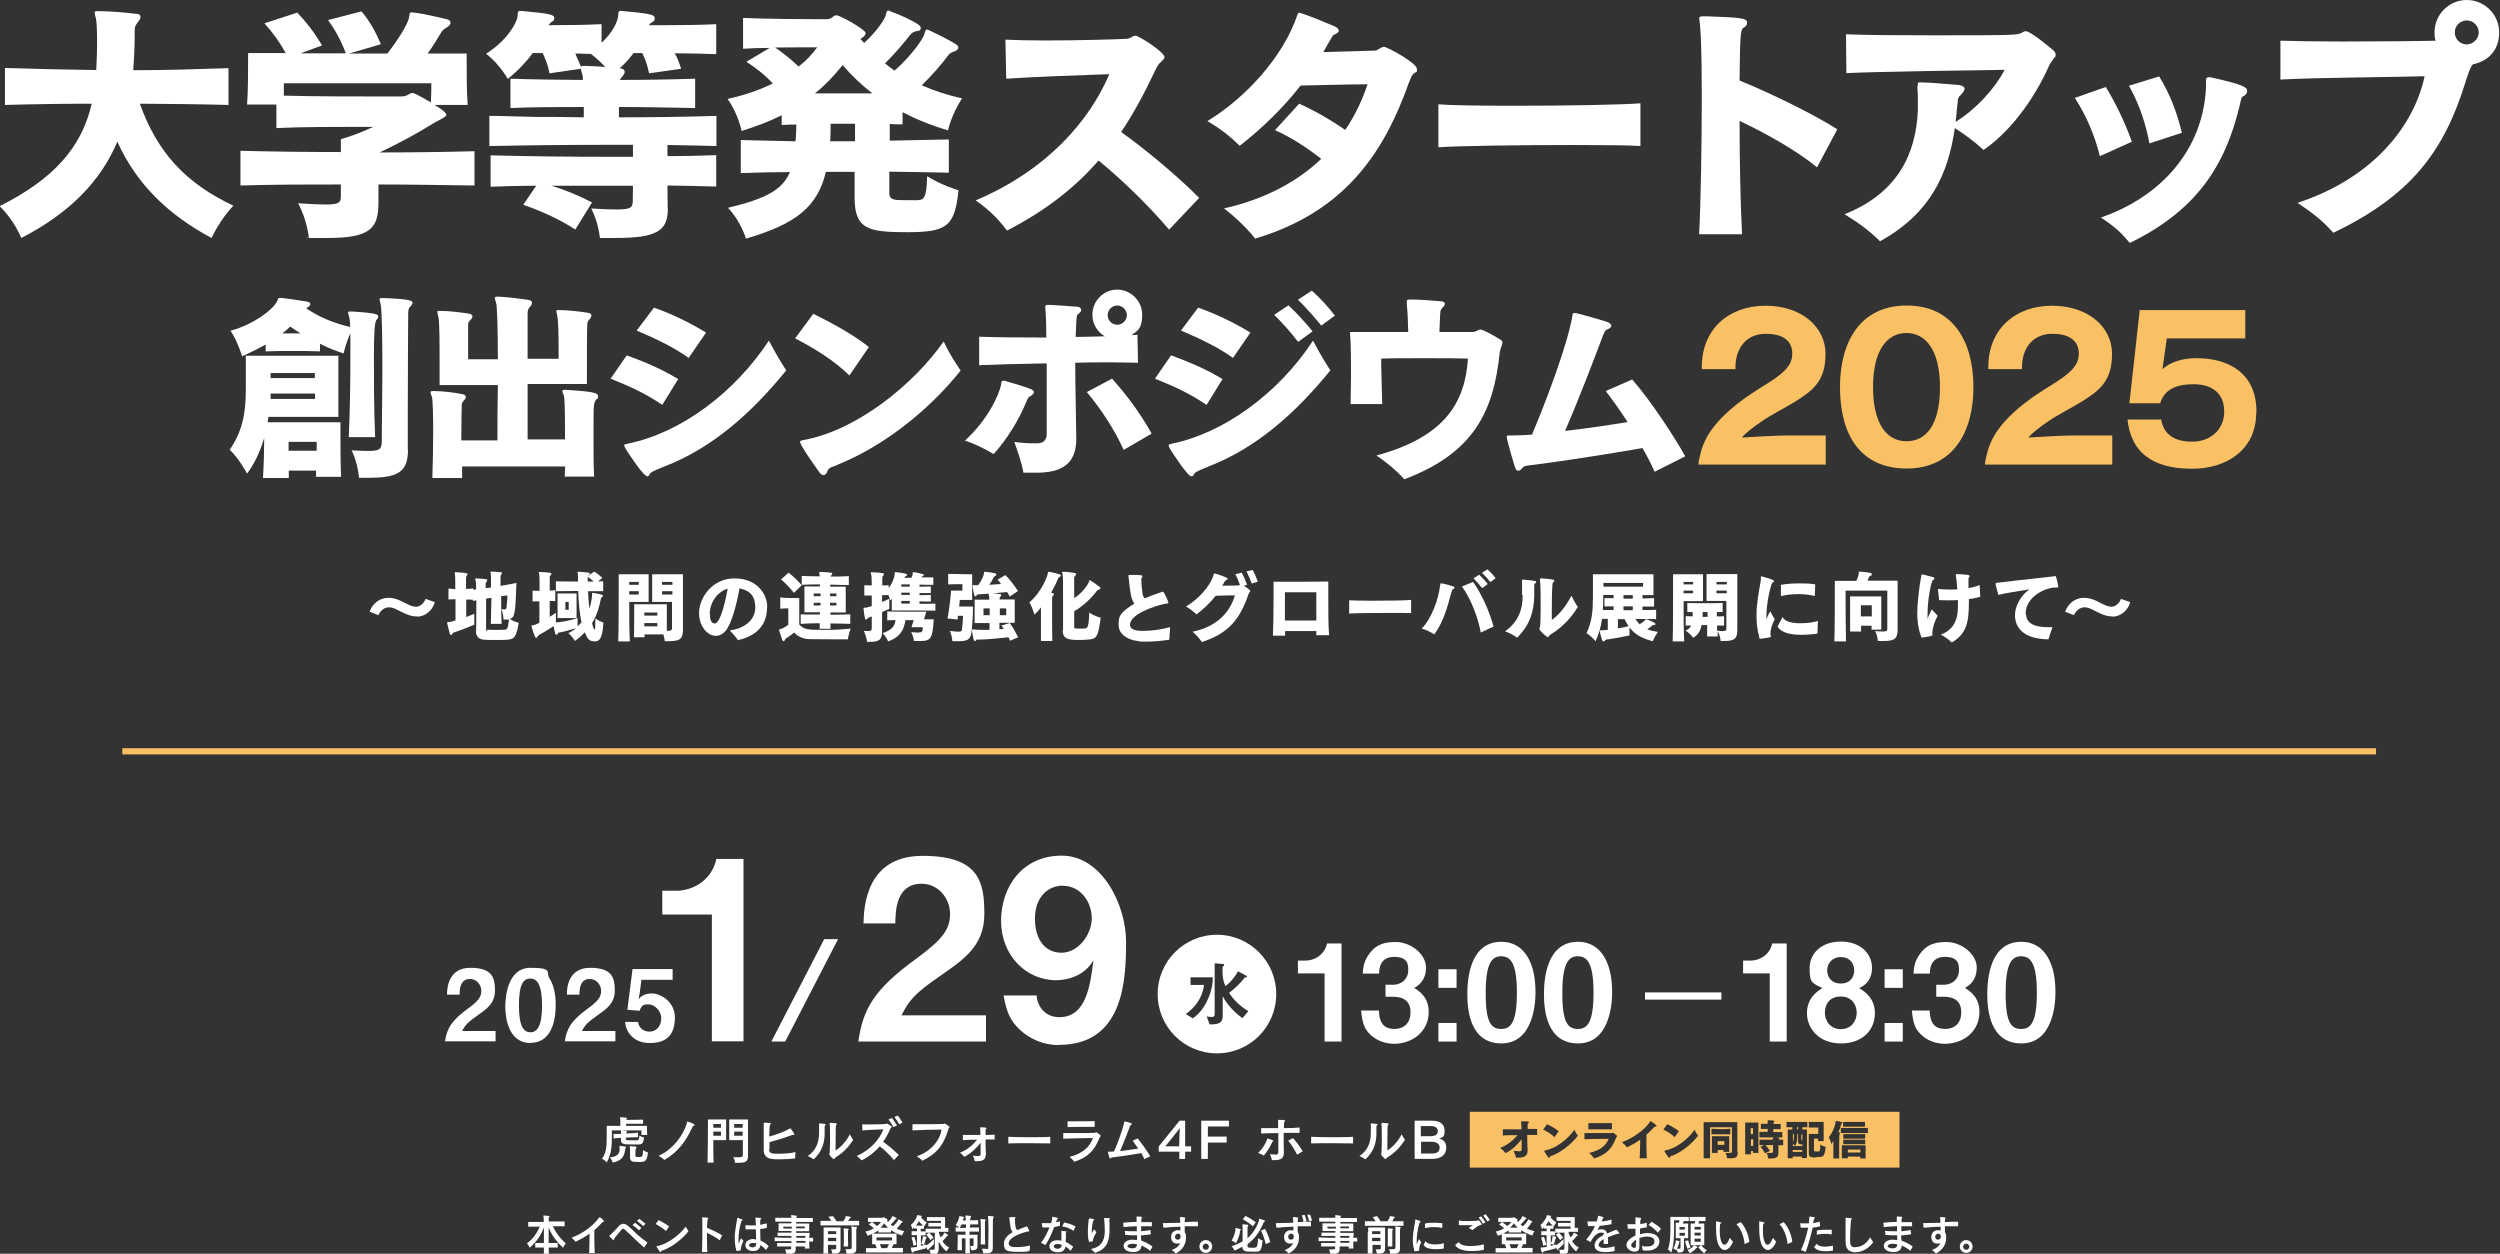 <?xml version="1.0" encoding="UTF-8"?>
<svg id="_レイヤー_1" xmlns="http://www.w3.org/2000/svg" version="1.1" viewBox="0 0 1210.2 606.9">
  <rect x="0" y="0" width="1210.2" height="606.9" fill="#333333" stroke="none"/>
  <!-- Generator: Adobe Illustrator 29.0.1, SVG Export Plug-In . SVG Version: 2.1.0 Build 192)  -->
  <defs>
    <style>
      .st0, .st1 {
        fill: #fff;
      }

      .st2, .st1 {
        fill-rule: evenodd;
      }

      .st2, .st3 {
        fill: #f9c164;
      }

      .st4 {
        fill: #231815;
        stroke: #000;
        stroke-miterlimit: 10;
      }

      .st4, .st5 {
        display: none;
      }
    </style>
  </defs>
  <rect class="st4" x="-51" y="-33" width="1309" height="691"/>
  <path class="st0" d="M649.4,504.2v-47.5h-7c-1.4,6.2-6.9,8.3-10.3,8.3h-3.8v6.2h12.9v33h8.2,0Z"/>
  <path class="st0" d="M691.6,489.8c0-7.1-4.6-10-7-11.6,1.5-.8,5.7-3.2,5.7-9.8s-7.4-12.4-14.8-12.4-10.6,2.5-13.4,6.8c-2.1,3.4-2.3,6.2-2.4,8.5h7.9c0-2.1.3-8.1,7.3-8.1s6.8,4.2,6.8,6.6c0,3.8-2.9,6.9-7.4,6.9h-3.6v5.8h3.6c5.1,0,8.5,2.1,8.5,7.5s-3.3,8.1-7.8,8.1-7.3-2.2-7.5-8.9h-8.6c.6,6.6,1.8,9,4.2,11.4,2.9,2.9,7.1,4.7,12,4.7,8.7-.2,16.5-5.9,16.5-15.5Z"/>
  <path class="st0" d="M705.1,478.2v-9h-8.8v9h8.8ZM705.1,504.2v-9h-8.8v9h8.8Z"/>
  <path class="st0" d="M743.3,480.5c0-6.1-.8-12.4-4-17.6-2.5-4-6.5-7-12.5-7-15.1,0-16.5,17.6-16.5,25.4s1.4,23.8,16.5,23.8,16.5-18.6,16.5-24.6h0ZM734.3,480.5c0,14-2.8,17.6-7.5,17.6s-7.7-2.6-7.6-17.6c0-14.4,3.1-17.6,7.5-17.6,4.2.1,7.6,2.6,7.6,17.6Z"/>
  <path class="st0" d="M780.4,480.5c0-6.1-.8-12.4-4-17.6-2.5-4-6.5-7-12.5-7-15.1,0-16.5,17.6-16.5,25.4s1.4,23.8,16.5,23.8,16.5-18.6,16.5-24.6h0ZM771.4,480.5c0,14-2.8,17.6-7.5,17.6s-7.7-2.6-7.6-17.6c0-14.4,3.1-17.6,7.5-17.6,4.2.1,7.6,2.6,7.6,17.6Z"/>
  <path class="st0" d="M796.3,483.9h37v-3.5h-37v3.5Z"/>
  <path class="st0" d="M864.9,504.2v-47.5h-7c-1.4,6.2-6.9,8.3-10.3,8.3h-3.8v6.2h12.9v33h8.2,0Z"/>
  <path class="st0" d="M907.6,490.5c0-7.3-4.9-10.5-7.6-12.2,5.7-2.5,6.2-7.4,6.2-9.8,0-6.6-5.3-12.7-15.1-12.7s-15.1,6.1-15.1,12.7.5,7.2,6.2,9.8c-2.7,1.7-7.5,4.9-7.5,12.2s5.9,14.7,16.5,14.6c10.5,0,16.4-6.6,16.4-14.6h0ZM897.6,469.7c0,3.1-1.8,6.4-6.5,6.4s-6.6-3.3-6.6-6.4,2.2-6.4,6.6-6.4,6.5,3.2,6.5,6.4ZM898.8,490.3c0,3.7-2.5,7.9-7.7,7.9s-7.7-4.2-7.7-7.9,1.8-7.9,7.7-7.9,7.7,4.7,7.7,7.9Z"/>
  <path class="st0" d="M921.1,478.2v-9h-8.8v9h8.8ZM921.1,504.2v-9h-8.8v9h8.8Z"/>
  <path class="st0" d="M958.2,489.8c0-7.1-4.6-10-7-11.6,1.5-.8,5.7-3.2,5.7-9.8s-7.4-12.4-14.8-12.4-10.6,2.5-13.4,6.8c-2.1,3.4-2.3,6.2-2.4,8.5h7.9c0-2.1.3-8.1,7.3-8.1s6.8,4.2,6.8,6.6c0,3.8-2.9,6.9-7.4,6.9h-3.6v5.8h3.6c5.1,0,8.5,2.1,8.5,7.5s-3.3,8.1-7.8,8.1-7.3-2.2-7.5-8.9h-8.6c.6,6.6,1.8,9,4.2,11.4,2.9,2.9,7.1,4.7,12,4.7,8.8-.2,16.5-5.9,16.5-15.5Z"/>
  <path class="st0" d="M995,480.5c0-6.1-.8-12.4-4-17.6-2.5-4-6.5-7-12.5-7-15.1,0-16.5,17.6-16.5,25.4s1.4,23.8,16.5,23.8,16.5-18.6,16.5-24.6h0ZM986,480.5c0,14-2.8,17.6-7.5,17.6s-7.7-2.6-7.6-17.6c0-14.4,3.1-17.6,7.5-17.6,4.2.1,7.6,2.6,7.6,17.6Z"/>
  <path class="st2" d="M59.2,362.2h1091v3H59.2v-3Z"/>
  <path class="st0" d="M267.6,593.6h5.7v-2.3h-7.7v-1.3c0-.3,0-.6.2-.8.1,0,.2-.3.2-.4,0-.2-.1-.2-2.6-.4h-.1c-.2,0-.3,0-.3.2s.1.2.1.5c.1.2.1,1,.1,2.4h-7.5v2.3h5.6c-1.4,3.1-3.3,6-6.2,8.1.8.9,1.3,2.1,1.3,2.1,3.4-2.9,5.4-5.9,6.9-9.8v7.5h-4.2v2.2h4.2c0,1.4,0,2.5-.1,3.3h2.5c0-.9-.1-2-.1-3.3h4.4v-2.2h-4.4v-7.5c1.5,3.8,3.7,6.8,7,9.8,0,0,.5-1.2,1.3-2.1-2.8-2.4-4.8-5.2-6.3-8.3h0ZM290.5,589.3h-.3l-.3.3h-.1c-2.4,3.7-8.3,7.9-13.1,9.5.8.7,1.3,1.3,1.9,2,2.6-1.2,4.8-2.5,6.8-3.9,0,3.2-.1,7.7-.2,9.4h2.7c-.1-1.5-.2-5.4-.2-8.7v-2.4c1.2-1,2.3-2.1,3.4-3.3.4-.4.6-.7.8-.7.3,0,.5,0,.5-.3s-.1-.2-.3-.4c-.3-.6-1.1-1.2-1.6-1.5h0ZM310.5,594.4c-.8-.7-2.2-1.9-3.1-2.5l-1.2,1.1c.9.6,2.4,1.8,3.1,2.6l1.2-1.2h0ZM304,593.4c-.7-.6-1.5-1-2.2-1s-1.4.3-2.1,1c-.8.9-1.8,2-2.9,3.1-.7.7-1.3,1.2-1.7,1.6-.1,0-.2,0-.2.2s0,0,1.7,1.8c.1,0,.2.2.3.2s.3,0,.3-.4c.1-.4,2.4-3.2,3.8-4.8.2-.2.4-.3.6-.3s.5,0,.8.4c2.7,2.3,6.1,5.9,9.4,8.7.5-.8,1.1-1.6,1.6-2.4-1.7-1.2-3.4-2.6-4.9-3.9-1.5-1.5-3.1-3-4.5-4.2h0ZM312.5,592.4c-.8-.7-2.2-1.8-3-2.4l-1.2,1c.9.6,2.3,1.8,3.1,2.5l1.1-1.1ZM318.3,603.2c-.4,0-.5,0-.5.2s.1.3,1.5,2.4c.2.2.3.3.4.3.2,0,.3-.2.4-.4.1-.3.5-.4,1-.5,4.4-1.7,9-5.2,12.2-9.2-.5-.7-.9-1.3-1.3-2.2-3.3,4.2-8.7,8.3-13.7,9.4ZM323.9,593.7c-1.3-1.1-3.6-2.3-5.1-3.1l-1.4,1.9c1.6.9,3.7,2.2,5,3.4l1.5-2.2h0ZM342.7,590.1c.1,0,.2-.3.2-.4,0-.2-.2-.3-2.6-.4h-.4v.3c.1.9.1,3.1.1,5.8,0,4-.1,8.8-.2,10.7h2.6c-.1-2.5-.2-6-.2-9.3,2,.9,4.6,2.3,6.2,3.6l1.2-2.4c-1.9-1.2-5.5-2.9-7.4-3.7.3-4.1.3-4.2.5-4.3h0ZM368.1,600.3c0-1.4-.1-3.5-.1-5.4,1.1,0,2.2-.3,3.2-.5v-2.2c-1.1.3-2.2.5-3.2.7,0-1.6,0-2.6.2-2.7.2,0,.3-.3.3-.4s-.1-.2-.3-.2c-.5,0-1.7-.2-2.1-.2h-.2c-.1,0-.2,0-.2.2v.3c.1.7.1,1.7.2,3.3h-1.8c-1.3,0-2.4,0-3.2-.2v2.1h5c.1,1.6.1,3.4.1,4.9-.5,0-1-.2-1.5-.2-1.8,0-3.7,1-3.7,3h0c0,1.9,1.9,2.8,3.7,2.8s3.4-.7,3.6-2.9c1,.7,2,1.5,2.7,2.4l1.3-1.9c-1.2-1.1-2.5-2.1-4-2.7v-.3h0ZM366.1,601.9c0,1-.3,1.8-1.6,1.9h-.2c-1,0-1.7-.4-1.7-1h0c0-.6.5-1.1,1.9-1.1s1,0,1.5.2h.1ZM359.9,600.6l-1.2-1.2c-.4,1-.7,1.4-1.1,2.6-.1-.7-.1-1.4-.1-2.1,0-2.8.5-5.9,1.3-8.4.1-.5.2-.6.4-.6s.3-.2.3-.3-.1-.3-.5-.4c-.4,0-1.5-.6-1.8-.7h-.2s-.1.2-.2.7c-.2,1.3-.7,3.8-1,6.5-.1,1-.1,2-.1,3,0,3.8.8,5.6.8,5.7s.1.2.2.2,2-.3,2-.5-.1-.2-.1-.4h0c.1-1,.4-2.3,1.3-4.1h0ZM391.9,596.8h-6.5v-.8h6.3v-3.7h-6.3v-.8h8.1v-1.9h-8.1c0-.2.1-.4.2-.5.1-.2.2-.3.2-.4,0-.2-.2-.2-2.6-.5h-.3s.1.2.1.5.1.4.1.8h-7.8v1.9h7.8v.8h-6.2v3.7h6.2v.8h-6.7v1.6h6.7v.9c-2.8,0-5.5,0-8.1-.2v1.8h8.1v.9h-6.9v1.7h6.8v.6c0,.6-.1.8-1.1.8h-1.9c.5,1,.7,2.2.7,2.2h.8c2.9,0,3.7-.5,3.7-2.5v-1.1h4.4v1h2.2c0-.9-.1-2.2-.1-3.4h1.9v-1.8h-2c.3-.9.3-1.9.3-1.9v-.5h0ZM385.4,593.7h4.2v.9h-4.2v-.9ZM383.3,594.7h-4.1v-.9h4.1v.9ZM389.9,601.6h-4.4v-.9h4.4v.9ZM389.9,599.2h-4.4v-.9h4.4v.9ZM411.2,590c.1-.2.2-.3.4-.4.2,0,.3-.2.3-.3,0-.3-.3-.3-2.3-.6h-.1c-.2,0-.1.2-.2.5-.1.4-.5,1.2-1.1,2h-3.3c-.5-1-1.2-1.8-1.7-2.5l-2.2.3c.5.6,1.1,1.3,1.4,2h-5.2v2.2h18.7v-2.2h-5.4c.3-.3.5-.7.7-1h0ZM410.6,603.5c-.1-1.5-.1-3.8-.1-5.5v-1.9c0-.3,0-.5.2-.7.1,0,.1-.3.1-.4s-.1-.2-.2-.2c-.6,0-1.5-.2-2-.2h-.3s.1.2.1.5c.1.4.1,1.8.1,3.5s0,3.5-.1,4.8h2.2,0ZM398.7,596.4c0,3,0,8.1-.1,10.4h2.3c-.1-1.1-.1-2.6-.1-4.2h4v1.3c0,.7-.1.9-1.1.9h-1.4c.5,1,.6,2,.6,2h1.1c2.2,0,2.9-.6,2.9-2.6v-10h-8.2v2.2h0ZM400.8,596h4v1.4h-4v-1.4ZM400.8,599.2h4v1.6h-4v-1.6ZM412.4,593.6h0c-.2,0-.3,0-.3.2s0,.2.1.4c.1.5.1,2.5.1,4.8v4.7c0,.7-.1,1-1.3,1h-1.8c.5,1,.6,2.2.6,2.2h1.2c2.7,0,3.5-.6,3.5-2.5v-9.1c0-.3,0-.4.2-.7.1-.2.2-.3.2-.4,0-.2-.3-.3-2.5-.5h0ZM436.1,592.2c.1-.2.3-.3.6-.4.2,0,.3-.2.3-.3s-.1-.3-1.9-1.2h-.1c-.1,0-.2,0-.3.4-.2.6-1.2,1.8-2.4,2.9-.4-.3-.8-.6-1.1-.8.8-.8,1.6-1.6,2-2.2.2-.2.3-.4.6-.5.1,0,.2,0,.2-.3s-.3-.4-1.9-1.1h-.1s-.1,0-.2.4c-.1.4-.9,1.4-1.9,2.4-.2-.2-.4-.4-.6-.7.2,0,.4-.3.4-.4,0,0,0-.2-1.7-1.1h-.4c-.2,0-.3.2-.6.2h-6.8v2h6.3c-.5.7-1.1,1.4-2,2-.9-.8-1.6-1.4-2.4-2l-1.5,1.2c.8.5,1.6,1.2,2.4,1.9-1.1.7-2.5,1.2-4.1,1.6.7.9,1.1,2,1.1,2,2-.6,3.7-1.5,5.2-2.6v1h6.1v-1.1c1.6,1.1,3.2,1.9,5.4,2.6,0,0,.3-1.1,1-2.1-1.4-.3-2.5-.7-3.6-1.2.7-.9,1.5-1.8,2-2.4v-.2h0ZM428.1,594.3h-1.9c.7-.6,1.3-1.3,1.8-2.1.5.7,1.3,1.5,1.9,2.1h-1.8ZM432.5,602.3h1.5v-5.1h-11.8v5.1h1.4c.3.5.6,1.3.8,1.9h-5.2v2.1h17.9v-2.2h-5.4c.3-.6.6-1.2.8-1.8h0ZM424.3,600.5v-1.5h7.5v1.5h-7.5ZM429.4,604.2h-2.7c-.2-.6-.5-1.3-.8-1.9h4.4c-.2.6-.5,1.2-.9,1.9ZM446.8,598.5s-.1.2-.1.5c-.1.6-.3,1.9-.8,3.1.7.2,1.4.5,1.4.5.4-1,.7-2,.8-2.7,0-.2.1-.4.3-.6.1,0,.2-.2.2-.3,0-.3-1.2-.5-1.6-.6h-.2,0ZM443.7,602.6c-.3-1.5-.6-2.7-1.1-3.9l-1.4.4c.5,1.2.8,2.5,1,3.9l1.5-.4ZM456.4,600.6c.8-.7,1.4-1.4,1.9-2.1.1,0,.2-.2.5-.3.1,0,.2,0,.2-.2,0-.3-1.7-1.3-1.8-1.3s-.2,0-.2.3c-.2.6-.7,1.2-1.6,2-.3-.7-.7-1.4-.9-2.2v-.5h4.6v-1.9h-1.6v-5.2h-8.8v1.8h6.8v1h-6.1v1.7h6.1v1.1h-7.4v1.9h4.4v7.5c0,.6-.2.8-1.2.8h-1.4c.5,1.1.6,2.1.6,2.1h1.1c2.1,0,2.8-.4,2.8-2.8v-3.3c.9,1.6,2.1,3.5,3.8,4.8,0,0,.4-1,1.3-1.9-1.1-.5-2.2-1.5-3.1-2.7v-.6h0ZM445.7,598h2.4v-1.9h-2.4v-1.3h1.6v-1.5c.1,0,.2,0,.3.2,0,0,.4-.9,1.1-1.7-1.2-.8-2-1.5-2.9-2.5,0,0,.1,0,.2-.2.1,0,.2-.2.2-.3s-.1-.2-.3-.3c-.6,0-1.1-.2-1.7-.3h-.1s-.1,0-.2.4c-.1.8-1.3,3-3,4.4.6.9.7,2.1.7,2.1.3-.3.7-.7.9-1v.6h1.4v1.3h-2.6v1.9h2.6v5.7c-1.2.2-2.1.3-2.6.3h-.1c-.2,0-.3,0-.3.2v.2s.4,2.1.8,2.1.2,0,.4-.3c.2-.2.4-.3.7-.4,1.6-.4,3.4-.8,5.4-1.4v-1.9c-.8.3-1.6.5-2.4.7v-5.1h-.1ZM443.4,593.3c.5-.7,1-1.4,1.4-2.1.6.7,1.3,1.4,2.1,2.1h-3.5ZM452.1,602.2v-2.4c-1.6,1.6-2.6,2.5-3.6,2.9-.2,0-.4,0-.4.2v.2c.7,1.7.9,2,1.1,2s.2,0,.3-.3c.1-.2.3-.5.5-.6.6-.5,1.3-1.1,2.1-2h0ZM451.9,599.1c-.6-.8-1.3-1.7-2.1-2.4l-1.4,1c.7.8,1.4,1.6,2,2.6l1.5-1.2h0ZM476.9,602.5c-.1-2.4-.1-5.1-.1-7.3v-3.5c0-.3,0-.5.2-.8.1,0,.2-.3.2-.4s-.1-.2-.3-.2c-.7,0-1.4-.2-2-.2h-.3v.2c.2.7.2,3.4.2,4.6,0,2.4,0,5.3-.1,7.5h2.2,0ZM469.7,592.7h3.8v-2h-3.8v-.7c0-.3,0-.5.2-.8.1,0,.2-.3.2-.4s-.1-.2-.3-.2c-.7,0-1.4-.2-2.1-.2h-.1c-.2,0-.3,0-.3.2s.1.2.1.5c.1.2.1.8.1,1.7h-1.4c.1-.2.1-.3.1-.5.1-.3.2-.5.4-.7.1,0,.1-.2.1-.3,0-.2-.2-.3-2.1-.6h-.1c-.2,0-.1.2-.2.6-.2,1.1-.8,2.5-1.7,3.7,1,.6,1.7,1.2,1.7,1.2h-1.7v2h4.8v1.5h-3.8v1.3c0,1.6,0,4.3-.1,6.2h2.2c-.1-1.3-.1-2.8-.1-4v-1.7h1.8c0,2.4,0,5-.1,7.2h2.2c0-2.3-.1-4.8-.1-7.2h1.9v3.1c0,.4-.1.6-.8.6h-.9c.4,1,.5,2,.5,2h.6c2.1,0,2.5-.7,2.5-2.4v-5.1h-3.9v-1.5h4.6v-2h-4.6c.3-.5.4-1.1.4-1.6h0ZM464.6,594.3c.4-.5.6-1.2.9-1.6h2.1v1.7h-3ZM480.7,588.8c-.7,0-1.6-.2-2.2-.2h-.3s.1.2.1.5c.1.5.2,3.4.2,6.6s-.1,5.8-.1,7.7-.2,1.1-1.4,1.1h-1.7c.6,1.1.7,2.2.7,2.2h1c2.6,0,3.6-.5,3.6-2.6h0v-4.5c0-9.6,0-9.8.3-10.2.1,0,.2-.3.2-.4-.1,0-.2-.2-.4-.2h0ZM488.3,601.9v-.3c.5-3.4,8.9-5.5,9.5-5.5s.4,0,.4-.2v-.2c-.3-.7-.9-2-1.1-2h-.1c-.2,0-.5.2-.8.3-1,.3-2.5.9-3.8,1.5-.5-.6-.7-1.2-.8-1.6-.2-1-.3-2.8-.3-3.6s0-.4.1-.5.2-.3.2-.4-.1-.2-.4-.2h-2.6v.3c0,.2.4,3.8.6,4.7s.4,1.5,1,2.3c-.4.2-4.2,2.2-4.2,5.4s.6,4.1,6.7,4.1,4.1-.2,5.7-.5c.1-.7.2-1.8.2-2.6-1.8.5-4.2.8-6.2.8s-4.1,0-4.1-1.9h0ZM516,599.6v-2.6h0v-.4s.2-.2.2-.3,0-.2-.3-.3c-.4,0-1.3,0-1.8-.2h-.3v4.8c-.7-.2-1.4-.2-2.1-.2-2.1,0-3.7,1.1-3.7,2.8s1.5,3,4,3,3.4-1,3.8-2.8c.9.6,1.8,1.3,2.5,2.1l1.2-2c-1.1-.9-2.3-1.7-3.6-2.3v-1.7h0ZM512.2,604.5c-1.1,0-2.1-.4-2.1-1.2s.9-1.1,1.8-1.1h.1c.7,0,1.4.2,2,.4-.2,1.7-1.5,1.9-1.8,1.9h0ZM514.2,593.7c1.9.2,3.9,1.1,5.5,2.1l.9-2.1c-1.7-1-3.7-1.6-5.5-1.9l-.9,1.9ZM513.1,593.4v-2.2c-.7.2-1.3.4-1.9.5.1-.3.2-.6.3-.9.1-.4.3-.6.4-.7.2,0,.3-.2.3-.3,0-.2,0-.3-2.5-.8h-.2s-.1,0-.1.3c0,.5-.3,1.8-.6,2.8h-4.5l.3,2.1h3.4c-1.1,2.9-2.7,5.8-4.1,7.4l2.2,1.1c1.7-2.6,3.1-5.7,4.2-8.7,1-.2,1.9-.4,2.8-.6h0ZM529.2,599.7c.3-1,.7-1.7,1.6-3.3l-1.2-1.3c-.3.6-.8,1.3-1.1,2v-.8c0-2.8.6-5.3.9-5.6.2,0,.3-.2.3-.3,0-.4-2.2-.6-2.4-.6h0c-.4,0-.7,4.7-.7,6.9s.4,4.5.7,4.5h0c.2,0,1.5-.3,1.7-.4,0,0,0-.5.2-1.1h0ZM537.1,590.3s.2-.2.2-.3c0-.3-.5-.4-2.6-.4h-.2v.2h0c.2,2.6.3,4.3.3,5.9,0,2.9-.4,7.8-6.7,8.9.9.8,1.4,1.3,1.9,1.9,6.3-1.8,7.1-6.6,7.1-11.3s0-3.2-.2-4.5h0c.2-.3.3-.4.3-.5h0ZM552.4,598c1.6,0,3.2-.3,4.7-.5l-.2-2.1c-1.1.3-2.8.5-4.5.6v-2.4h5.2v-2h-5.1v-1.1c0-.6,0-.8.2-.9,0,0,.2-.2.2-.3s0-.4-2.5-.4-.2,0-.2,0v2.6c-2.3,0-4.6.2-6.5.4l.2,2.1c1.6-.2,3.9-.3,6.4-.4v2.4h-2.3c-1.4,0-2.6,0-3.5-.2l.2,2c.9,0,2.1.2,3.5.2h2.2v2.3c-.7,0-1.4-.2-2.2-.2h0c-2.4,0-4.3,1.2-4.3,3h0c0,1.9,2.2,3,4.6,3s4-.9,4.1-3.2c1.5.7,3,1.6,4.2,2.6l1.1-2.1c-1.7-1.2-3.5-2.2-5.4-2.8-.2-.9-.2-1.9-.2-2.8v.2h0ZM548.3,604.3c-1.6,0-2.5-.5-2.5-1.1h0c0-.5.8-1.1,2.2-1.1h.2c.7,0,1.5,0,2.2.3,0,1.2-.8,1.9-2.1,1.9h0ZM573.6,589.8s.2-.2.2-.3-.9-.3-2.6-.4v.4c0,1.4.2,1.9.2,2.4-2.9,0-5.9.2-8.3.2h-.2c.2,2.2.3,2.2.4,2.2h.7c1.3-.2,4.2-.4,7.4-.5v1.9c-.4,0-.8-.2-1.2-.2-1.6,0-3.3,1.1-3.3,3.2s1.1,3.3,2.9,3.3,1.3-.2,1.8-.8c-.8,1.9-2.1,3.1-4.4,3.9.8.5,1.4,1.1,1.9,1.7,3.6-1.7,5-4.9,5-7.5s-.2-2-.6-2.8v-2.9h6.4v-2.2c-1.7,0-4,0-6.4.2,0,0,0-1.8.2-1.9h-.1ZM570,600.1h0c-.7,0-1.2-.6-1.2-1.4s.6-1.5,1.4-1.5,1.3.3,1.3,1.4-.4,1.4-1.4,1.5h0ZM583.7,600.3c-1.7,0-3.1,1.4-3.1,3.1s1.4,3.1,3.1,3.1,3.1-1.4,3.1-3.1-1.3-3.1-3.1-3.1ZM583.7,605c-.8,0-1.5-.7-1.5-1.5s.7-1.5,1.5-1.5,1.5.7,1.5,1.5-.6,1.5-1.5,1.5ZM600.2,596.2c0-.2,0-.4.3-.6,0,0,.2-.3.2-.4s-.8-.4-2.4-.8h0s-.2,0-.2.3v.2c0,.9-.6,3.5-1.9,5.7,1.2.4,2.1,1.2,2.1,1.2,1.2-2.1,1.7-4,2-5.6h0ZM607.9,591.7c-1.7-1.3-3.3-2.3-5-3.1l-1.3,1.6c1.8,1,3.3,2,4.9,3.4l1.4-1.9h0ZM610.4,595.7c1,2,1.8,4.1,2.3,6.5l2.2-.9c-.6-2.4-1.4-4.3-2.5-6.4l-2,.8h0ZM607.6,604h-1.5c-2.1,0-2.2-.2-2.2-.8v-.9c4.5-3.3,6.6-7.7,7.7-10.3,0-.2.2-.4.5-.6.2,0,.3-.2.3-.3,0-.2-.2-.3-2.5-1.1h-.2c-.2,0-.2.2-.2.5-.2,1.2-2.1,6-5.6,8.9v-5.2c0-.3,0-.5.2-.7s.2-.3.2-.4,0-.2-.3-.2c-.8,0-1.6-.2-2.3-.3h-.2v8.3c-1.5.9-3.3,1.7-5.3,2.4.9.9,1.4,2.1,1.4,2.1,1.3-.6,2.7-1.2,3.8-1.9,0,2.4,1.8,2.4,4.6,2.4s1.7,0,2.5,0c1.7,0,2.2-1.1,2.7-5.4,0,0-1.1-.3-2.2-1.1-.2,3.9-.5,4.4-1.5,4.5h0ZM628.3,589.8s.2-.2.2-.3-.9-.3-2.6-.4v.4c0,1.4.2,1.9.2,2.4-2.9,0-5.9.2-8.3.2h-.2c.2,2.2.3,2.2.4,2.2h.7c1.3-.2,4.2-.4,7.4-.5v1.9c-.4,0-.8-.2-1.2-.2-1.6,0-3.3,1.1-3.3,3.2s1.1,3.3,2.9,3.3,1.3-.2,1.8-.8c-.8,1.9-2.1,3.1-4.4,3.9.8.5,1.4,1.1,1.9,1.7,3.6-1.7,5-4.9,5-7.5s-.2-2-.6-2.8v-2.9h6.4v-2.2c-1.7,0-4,0-6.4.2,0,0,0-1.8.2-1.9h-.1ZM624.8,600.1h0c-.7,0-1.2-.6-1.2-1.4s.6-1.5,1.4-1.5,1.3.3,1.3,1.4-.5,1.4-1.4,1.5h0ZM632.8,588.1c.3.8.7,2.2.9,3l1.4-.2c-.2-.9-.5-2.1-.9-2.9h-1.4ZM632.5,591.2c-.2-.9-.6-2.2-.9-3.1l-1.4.2c.3.9.7,2.2.8,3.1l1.5-.2h0ZM655.3,596.8h-6.5v-.8h6.3v-3.7h-6.3v-.8h8.1v-1.9h-8.1c0-.2,0-.4.2-.5,0-.2.2-.3.2-.4,0-.2-.2-.2-2.6-.5h-.2v1.3h-7.8v1.9h7.8v.8h-6.2v3.7h6.2v.8h-6.7v1.6h6.7v.9c-2.8,0-5.5,0-8.1-.2v1.8h8.1v.9h-6.9v1.7h6.8v.6c0,.6,0,.8-1.1.8h-1.9c.5,1,.7,2.2.7,2.2h.8c2.9,0,3.7-.5,3.7-2.5v-1.1h4.4v1h2.2v-3.4h1.9v-1.8h-2c.3-.9.3-1.9.3-1.9v-.5h0ZM648.8,593.7h4.2v.9h-4.2v-.9ZM646.7,594.7h-4.1v-.9h4.1v.9ZM653.2,601.6h-4.4v-.9h4.4v.9ZM653.2,599.2h-4.4v-.9h4.4v.9ZM675.8,593.6h0c-.2,0-.3,0-.3.2v9.9c0,.7,0,1-1.3,1h-1.8c.5,1,.6,2.2.6,2.2h1.2c2.7,0,3.5-.6,3.5-2.5v-9.1c0-.3,0-.4.2-.7,0-.2.2-.3.2-.4,0-.2-.3-.3-2.5-.5h.2,0ZM674.5,590c0-.2.2-.3.4-.4.2,0,.3-.2.3-.3,0-.3-.3-.3-2.3-.6h0c-.2,0,0,.2-.2.5,0,.4-.5,1.2-1.1,2h-3.3c-.5-1-1.2-1.8-1.7-2.5l-2.1.5c.5.6,1.1,1.3,1.4,2h-5.2v2.2h18.7v-2.2h-5.4c.2-.5.5-.9.6-1.2h-.1ZM674,603.5v-7.4c0-.3,0-.5.2-.7s0-.3,0-.4,0-.2-.2-.2c-.6,0-1.5-.2-2-.2h-.2v8.8h2.2ZM662.1,596.4v10.4h2.3v-4.2h4v1.3c0,.7,0,.9-1.1.9h-1.4c.5,1,.6,2,.6,2h1.1c2.2,0,2.9-.6,2.9-2.6v-10h-8.2v2.2h-.2,0ZM664.2,596h4v1.4h-4v-1.4ZM664.2,599.2h4v1.6h-4v-1.6ZM687.9,601.2l-1-1.4c-.4.9-.7,1.4-1.1,2.5v-1.9c0-3.4,1.1-8.6,1.6-8.7,0,0,.3-.2.3-.4,0-.3-2.3-1-2.6-1s0,0,0,.3v.3c-.2,1.3-.7,3.7-1,6.2,0,1-.2,2-.2,3,0,1.7.2,3.4.7,5v.3c0,.2,0,.3.2.3h.6c1.5-.2,1.6-.3,1.6-.4h0v-.3h0c0-1.2.2-2.4,1.1-3.8h-.2,0ZM694.1,594c1.5,0,3,.2,4.1.4v-2.3c-.9,0-2.2-.2-3.6-.2s-3.4,0-4.8.4v2.2c1.3-.3,2.8-.5,4.3-.5h0ZM690.1,600.8l-1,1.8c.9,1.7,3.6,2.1,6,2.1s2.9-.2,3.8-.3v-2.6c-.9.3-2.6.6-4.3.6s-3.9-.4-4.5-1.6ZM715.8,589.4c.7.8,1.6,2.1,2.1,3l1.2-.7c-.5-.8-1.5-2.2-2.1-2.9l-1.2.6h0ZM712.9,593.2c-.3.2-.6.3-.8.5-.5.3-.8.4-1.1.7.2,0,1,.6,1.7,1.1,2.4-1.9,3.7-2.5,4.3-2.6.2,0,.3,0,.3-.2,0-.3-1.2-1.9-1.4-1.9h-.4c-.8.2-2.6.3-4.5.3s-3.7,0-4.8-.3v2.3h6.8,0ZM718,588.4c.6.7,1.5,2.1,2,2.9l1.2-.7c-.5-.8-1.4-2.1-2-2.8l-1.2.6ZM711.8,603.2c-2.5,0-4.8-.5-5.7-1.9l-1.7,1.4c1.2,2.2,4.6,2.9,7.8,2.9s4.7-.3,6.1-.6v-2.6c-1.6.4-4.2.8-6.5.8h0ZM740.9,592.2c0-.2.3-.3.6-.4.2,0,.3-.2.3-.3s0-.3-1.9-1.2h0s-.2,0-.3.4c-.2.6-1.2,1.8-2.4,2.9-.4-.3-.8-.6-1.1-.8.8-.8,1.6-1.6,2-2.2.2-.2.3-.4.6-.5,0,0,.2,0,.2-.3s-.3-.4-1.9-1.1h0l-.2.4c0,.4-.9,1.4-1.9,2.4-.2-.2-.4-.4-.6-.7.2,0,.4-.3.4-.4,0,0,0-.2-1.7-1.1h-.4c-.2,0-.3.2-.6.2h-6.7v2h6.3c-.5.7-1.1,1.4-2,2-.9-.8-1.6-1.4-2.4-2l-1.5,1.2c.8.5,1.6,1.2,2.4,1.9-1.1.7-2.5,1.2-4.1,1.6.7.9,1.1,2,1.1,2,2-.6,3.7-1.5,5.2-2.6v1h6.1v-1.1c1.6,1.1,3.2,1.9,5.4,2.6,0,0,.3-1.1,1-2.1-1.4-.3-2.5-.7-3.6-1.2.6-.9,1.4-1.8,1.9-2.4l-.2-.2h0ZM732.9,594.3h-1.9c.7-.6,1.3-1.3,1.8-2.1.5.7,1.3,1.5,1.9,2.1h-1.8ZM737.3,602.3h1.5v-5.1h-11.8v5.1h1.4c.3.5.6,1.3.8,1.9h-5.2v2.1h17.9v-2.2h-5.4c.3-.6.6-1.2.8-1.8h0ZM729.1,600.5v-1.5h7.5v1.5h-7.5ZM734.2,604.2h-2.7c-.2-.6-.5-1.3-.8-1.9h4.4c-.2.6-.5,1.2-.9,1.9ZM756.7,599.1c-.6-.8-1.3-1.7-2.1-2.4l-1.4,1c.7.8,1.4,1.6,2,2.6l1.5-1.2h0ZM756.9,602.2v-2.4c-1.6,1.6-2.6,2.5-3.6,2.9-.2,0-.4,0-.4.2v.2c.7,1.7.9,2,1.1,2s.2,0,.3-.3.3-.5.5-.6c.5-.5,1.2-1.1,2.1-2h0ZM761.2,600.6c.8-.7,1.4-1.4,1.9-2.1,0,0,.2-.2.5-.3,0,0,.2,0,.2-.2,0-.3-1.7-1.3-1.8-1.3s-.2,0-.2.3c-.2.6-.7,1.2-1.6,2-.3-.7-.7-1.4-.9-2.2v-.5h4.6v-1.9h-1.6v-5.2h-8.8v1.8h6.8v1h-6.1v1.7h6.1v1.1h-7.4v1.9h4.4v7.5c0,.6-.2.8-1.2.8h-1.4c.5,1.1.6,2.1.6,2.1h1.1c2.1,0,2.8-.4,2.8-2.8v-3.3c.9,1.6,2.1,3.5,3.8,4.8,0,0,.4-1,1.3-1.9-1.1-.5-2.2-1.5-3.1-2.7v-.6h0ZM751.5,598.5v.5c0,.6-.3,1.9-.8,3.1.7.2,1.4.5,1.4.5.4-1,.7-2,.8-2.7,0-.2,0-.4.3-.6,0,0,.2-.2.2-.3,0-.3-1.2-.5-1.6-.6h-.3ZM748.5,602.6c-.3-1.5-.6-2.7-1.1-3.9l-1.4.4c.5,1.2.8,2.5,1,3.9l1.5-.4ZM750.4,598h2.4v-1.9h-2.4v-1.3h1.6v-1.5s.2,0,.3.2c0,0,.4-.9,1.1-1.7-1.2-.8-2-1.5-2.9-2.5l.2-.2s.2-.2.2-.3,0-.2-.3-.3c-.6,0-1.1-.2-1.7-.3h0l-.2.4c0,.8-1.3,3-3,4.4.6.9.7,2.1.7,2.1.3-.3.7-.7.9-1v.6h1.4v1.3h-2.6v1.9h2.6v5.7c-1.2.2-2.1.3-2.6.3h0c-.2,0-.3,0-.3.2v.2s.4,2.1.8,2.1.2,0,.4-.3.4-.3.7-.4c1.6-.4,3.4-.8,5.4-1.4v-1.9c-.8.3-1.6.5-2.4.7v-5.1h-.3ZM748.2,593.3c.5-.7,1-1.4,1.4-2.1.6.7,1.3,1.4,2.1,2.1h-3.5ZM782.4,595.4h-.4c-1,.4-2.5,1-4,1.7-.5-1.5-1.3-2-2.7-2s-1.2,0-2.1.6c.4-.7.8-1.6,1.2-2.3,1.9-.2,4-.4,5.7-.8v-2.2c-1.4.4-3,.7-4.8.9.2-.5.4-1,.6-1.4s.2-.2.3-.3v-.2c0-.4-2.5-.9-2.6-.9s0,0,0,0c0,0,0,1-.7,2.8h-4.5l.3,2.2h3.4c-1.1,2.5-2.7,4.8-4,6.3l-.2.2c0,.2,1.8,1.2,2,1.2s0,0,.2-.2c0-.2,2.2-4.3,4.8-4.3s1.1.6,1.2,1.2c-2.3,1.2-4.2,2.8-4.2,5h0c0,2.6,2.6,3.2,5.2,3.2s3.5-.3,4.5-.5v-2.3c-1.4.4-3.3.8-4.9.8s-2.6-.3-2.8-1.3v-.2c0-1,1-2,2.4-2.8v2.4h2.1v-3.3c1.9-.8,4.5-1.7,5-1.7h.2c.2,0,.3,0,.3-.2s-1.3-1.8-1.5-1.8v.2h0ZM797.6,596.9c-1.2,0-2.4.2-3.7.6v-2.8c1.2-.2,2.3-.4,3.3-.6v-2.2c-1,.3-2.1.5-3.2.7,0-2.3.2-2.3.3-2.4,0,0,.2-.3.2-.4,0-.2-.3-.3-2.4-.5h-.4v3.3h-3.9l.2,2.2h3.7v3.3c-2.7,1.2-4.4,3-4.4,4.6s2,3.2,3.9,3.2,2.4-.9,2.4-2.5h0v-4.1c1.1-.4,2.3-.6,3-.7h.6c1.6,0,3.7.4,3.7,2.3h0c0,1.9-1.7,2.5-3.5,2.5s-1.7,0-2.6-.4c.2,1,.3,1.5.4,2.2.7.2,1.5.2,2.2.2,3.3,0,5.9-1.6,5.9-4.6v.2c0-2.8-2.7-4.1-5.8-4.1h0ZM791.9,601.4v1.5c0,.7,0,1.2-.7,1.2s-1.6-.6-1.6-1.4,2.1-2.4,2.4-2.5v1.2h-.1ZM798,593c1.5.8,3.2,2.1,4.5,3.7l1.6-1.9c-1.3-1.3-3.4-2.7-4.6-3.4l-1.5,1.6h0ZM823.5,602.8l-1.4,1c.9,1.1,1.7,2,2.9,2.9,0,0,.5-.9,1.2-1.5-1.1-.7-2-1.5-2.7-2.4ZM820.3,592.3h-1.9v10.5h6.6v-10.5h-2.8c0-.4.2-.8.3-1.2h3.1v-2h-7.7v2h2.7c0,.4,0,.8-.3,1.2h0ZM823.3,601.1h-3v-1.5h3v1.5ZM823.3,598.1h-3v-1.4h3v1.4ZM823.3,593.9v1.3h-3v-1.3h3ZM820,602.8s-.2.2-.2.3c-.4.6-1.3,1.4-2.9,2,.7.7,1,1.6,1,1.6,1.4-.7,2.4-1.5,3.1-2.4.2-.2.3-.3.5-.3s.3-.2.3-.3c0-.2-1.7-.9-1.8-.9h0ZM818.4,603.8c-.5-1.2-.9-2.1-1.2-3.4l-1.5.4c.3,1.4.7,2.6,1.2,3.8,0,0,.8-.5,1.5-.8ZM812.9,601.3s.2-.2.2-.3,0-.2-.2-.2c-.4,0-1-.3-1.5-.4h-.2v.4c0,.7-.4,2.2-1.2,3.5.8.4,1.5,1,1.5,1,.6-1.3,1-2.6,1.3-3.5,0-.2,0-.3.2-.5h0ZM817.3,592.3h-2.6c0-.4.2-.8.3-1.2h2.5v-2h-8.9v6.1c0,4.2-.3,7.3-1.2,9.6.8.6,1.6,1.6,1.6,1.6,1.2-3.5,1.4-6.9,1.4-11.3v-4.4h2.6c0,.4-.2.8-.3,1.2h-1.5v7.5h2.3v4.5c0,.5,0,.6-.9.6h-1c.4,1,.5,1.8.5,1.8h.8c1.9,0,2.3-.6,2.3-2.5v-4.4h2v-7.3h0v.2h.1ZM815.6,598.2h-2.6v-1.4h2.6v1.4ZM815.6,595.2h-2.6v-1.2h2.6v1.2ZM834.7,602.6c-1,0-2.2-2.2-2.2-6.6s.3-3.6.5-3.7c0,0,.3-.2.3-.3s0-.2-.4-.3c-.8-.2-1.5-.4-2.2-.5h0v3.5c0,3.6.4,6.4,1.4,8.3.8,1.4,1.8,2.1,2.8,2.1,2.2,0,3.7-3.2,4-4-.5-.6-1.1-1.2-1.5-1.9-1.1,2.5-1.7,3.3-2.4,3.3h-.3,0ZM840.6,592.6c1.9,1.8,3.7,6,3.9,9.6l2.3-1c-.2-3.3-2.1-7.4-4.1-9.6l-2.1,1h0ZM861.4,592.6c1.9,1.8,3.7,6,3.9,9.6l2.3-1c-.2-3.3-2.1-7.4-4.1-9.6l-2.1,1h0ZM855.6,602.6c-1,0-2.2-2.2-2.2-6.6s.3-3.6.5-3.7c0,0,.3-.2.3-.3s0-.2-.4-.3c-.8-.2-1.5-.4-2.2-.5h0v3.5c0,3.6.4,6.4,1.4,8.3.8,1.4,1.8,2.1,2.8,2.1,2.2,0,3.7-3.2,4-4-.5-.6-1.1-1.2-1.5-1.9-1.2,2.5-1.8,3.3-2.4,3.3h-.3,0ZM879.6,597.7c1.2-.3,2.5-.4,3.8-.4s2.3,0,3.3.3v-2.3h-2.6c-1.6,0-3.3,0-4.6.4v2.1h0ZM880.8,591.4c-1,.3-2.1.5-3.1.7.4-2,.4-2.1.5-2.2.2,0,.4-.2.4-.4s-.2-.3-2.5-.6h-.2v.4c0,.8-.2,1.8-.3,2.9h-4.2l.3,2.1h3.6c-.8,3.8-2.1,8.2-3.5,10.8l2.3.9c1.5-4.1,2.5-7.9,3.4-11.8,1.3,0,2.5-.3,3.6-.6l-.2-2.1h0ZM879.4,602.1l-1.2,1.6c1.1,1.6,3.4,2,5.6,2s2.5-.2,3.5-.3v-2.4c-1.4.3-2.7.5-3.8.5-2.3,0-3.6-.7-4.1-1.4h0ZM898.1,603.8c-2.5,0-2.5-1.6-2.5-4v-1.2c0-2.5.2-5.1.4-7.6,0-.2,0-.5.2-.6s.3-.3.3-.4,0-.2-.3-.2c-.6-.2-2-.3-2.6-.3s-.2,0-.2,0h0v11.1c0,2.1.2,4.2,2.5,5.2.7.3,1.5.4,2.3.4,4.2,0,7.4-3.1,8.6-4.9-.6-.8-1-1.4-1.5-2.3-1.5,2.6-3.9,4.7-7.1,4.7h-.1ZM920.4,598c1.6,0,3.2-.3,4.7-.5l-.2-2.1c-1.1.3-2.8.5-4.5.6v-2.4h5.2v-2h-5.1v-1.1c0-.6,0-.8.2-.9,0,0,.2-.2.2-.3s0-.4-2.5-.4-.2,0-.2,0v2.6c-2.3,0-4.6.2-6.5.4l.2,2.1c1.6-.2,3.9-.3,6.4-.4v2.4h-2.3c-1.4,0-2.6,0-3.5-.2l.2,2c.9,0,2.1.2,3.5.2h2.2v2.3c-.7,0-1.4-.2-2.2-.2h0c-2.4,0-4.3,1.2-4.3,3h0c0,1.9,2.2,3,4.6,3s4-.9,4.1-3.2c1.5.7,3,1.6,4.2,2.6l1.1-2.1c-1.7-1.2-3.5-2.2-5.4-2.8-.2-.9-.2-1.9-.2-2.8v.2h0ZM916.3,604.3c-1.6,0-2.5-.5-2.5-1.1h0c0-.5.8-1.1,2.2-1.1h.2c.7,0,1.5,0,2.2.3,0,1.2-.7,1.9-2.1,1.9h0ZM941.6,589.8s.2-.2.2-.3-.9-.3-2.6-.4v.4c0,1.4.2,1.9.2,2.4-2.9,0-5.9.2-8.3.2h-.2c.2,2.2.3,2.2.4,2.2h.7c1.3-.2,4.2-.4,7.4-.5v1.9c-.4,0-.8-.2-1.2-.2-1.6,0-3.3,1.1-3.3,3.2s1.1,3.3,2.9,3.3,1.3-.2,1.8-.8c-.8,1.9-2.1,3.1-4.4,3.9.8.5,1.4,1.1,1.9,1.7,3.6-1.7,5-4.9,5-7.5s-.2-2-.6-2.8v-2.9h6.4v-2.2c-1.7,0-4,0-6.4.2,0,0,0-1.8.2-1.9h-.1ZM938.1,600.1h0c-.8,0-1.3-.6-1.3-1.4s.6-1.5,1.4-1.5,1.3.3,1.3,1.4-.4,1.4-1.4,1.5ZM951.8,600.3c-1.7,0-3.1,1.4-3.1,3.1s1.4,3.1,3.1,3.1,3.1-1.4,3.1-3.1-1.4-3.1-3.1-3.1ZM951.8,605c-.8,0-1.5-.7-1.5-1.5s.7-1.5,1.5-1.5,1.5.7,1.5,1.5-.7,1.5-1.5,1.5Z"/>
  <g id="_レイヤー_2">
    <g>
      <path class="st0" d="M110.4,50.8c-14.5-.4-28.8-.5-42.7-.6,8.5,23.8,22.3,38.5,45.3,49.4-6.3,6.3-10.6,15.6-10.6,15.6-20.1-10.8-35.9-25.2-45.6-46.6-8,19-23.1,34.6-46.5,46.6,0,0-3.5-8.8-10.5-15.4,26.1-13.1,39.7-28.3,44.6-49.6-13.9,0-27.8.2-42,.6v-17.9c15,.5,29.5.8,44.2,1,.2-4.6.4-9,.4-12.8,0-6.1-.2-10.9-.6-12.3-.4-1.3-.6-2.2-.6-2.7s.4-.7,1.2-.7h.6c5.6,0,12.5.6,18.3,1.3,1.6,0,2.1.7,2.1,1.6s-.6,1.6-1.2,2.3c-1.1,1.5-1.6,2.3-1.6,3.9,0,3.3,0,10.6-.7,19.5,15,0,30.3-.5,46.1-1v17.9h-.2Z"/>
      <path class="st0" d="M229.7,89.8c-15.5-.2-31-.5-46.5-.5v8.8c0,12.3-3.8,17.1-24.6,17.1s-5.7,0-9.1-.2c0,0-.8-8.5-5.2-16.6,6,.4,10.4.6,13.4.6,6.7,0,7.3-1.1,7.3-4.1v-5.6c-16.3,0-32.7,0-48.6.5v-16.8c16.1.4,32.3.6,48.6.6v-6.2c5.4-1.6,10.6-3.6,15.7-6h-6.4c-9.9,0-28.8,0-40.5.6v-11.4h-14.2c.5-6.3.5-16.3.5-21.5v-3.4h18.2c-2.9-5.3-6.2-9.9-10.3-14.4l15.9-5.2c4.2,4.4,8.1,9.3,12,15.9l-10.4,3.8h21.9c-2.4-6.3-5-11.1-8.6-16.1l16.2-4.2c3.8,4.5,6.7,9.6,9.4,15.9l-15.4,4.5h18.5c5.3-6.7,9.4-13.6,10.3-16.6.7-2.5.2-3.3,1.3-3.3,2.8,0,10.5,1.7,17.2,3.3,1.2.2,1.8,1,1.8,1.7s-.6,1.5-1.7,2.2c-1.7,1-2.3,1.5-3,2.8-1.7,2.8-3.8,6.4-6.4,9.9h18.9v3.5c0,5.3,0,15.4.5,21.4h-16.1c.2,0,5.8,3.4,5.8,4.7s-4.6,3-7,4.6c-7.3,4.6-16.1,9.3-25.3,13.7,14.9,0,30.9-.2,45.9-.6v16.8-.2h0ZM137.4,40.2v6.1c14.5.4,34.8.4,46.6.4h9.9c1.6,0,2.7-.2,4.1-1.1.6-.4,1.1-.6,1.6-.6,1.5,0,7.7,3.9,9,4.6.2-3.6.2-7.7.2-9.3h-71.4Z"/>
      <path class="st0" d="M323.3,100.9c0,10.8-5.2,14.3-25.3,14.3s-4.8,0-7.6,0c0,0-.6-7.3-4.2-14.3,5.4.4,9.3.5,12.2.5,7,0,7.7-1,7.9-3.6,0-1.6.1-4.4.1-7.9h-39.4c6.7,2.1,12.8,4.6,19.6,8.1l-8.1,13.1c-8.3-5.3-16-8.7-25.2-12l6.3-9.2c-7,0-15.2.2-22.1.5v-15.2c19.2.5,38.2.7,57.4.7h11.5v-5.8h-12.1c-19.4,0-38.4.2-57.4.6v-14.6c7.6,0,15.2.4,22.7.5,7.6,0,15.2,0,23,.2v-5c-12.1,0-24,0-35.5.5v-14.2c11.5.4,23.2.5,35.1.6-.1-1.5-.2-2.7-.5-3.3-.2-.8-.6-2.1-.6-2.1l-15.1,2.2c-.7-3.8-1.9-6.8-3.3-9.8h-4.8c-3.1,4.2-7.1,8.5-12.1,12.5,0,0-3.9-7.1-10.5-12.2,9.7-6,14.8-14.6,15.2-17.9.2-2.3.1-2.8,1.3-2.8h.6c14.5,1.3,15.9,1.9,15.9,3.4s-.5,1.3-1.3,1.9c-.7.6-1.1,1.1-1.5,1.6,7.9,0,18-.1,25.7-.5v9c5.3-4.8,7.6-10,8-12.6.2-2.3.1-2.8,1.2-2.8h.6c14.4,1.3,15.9,1.9,15.9,3.4s0,1.2-2.2,2.7c-.2.4-.5.6-.6.8h7.1c8.3,0,18.3-.1,25.5-.5v14.5c-5.4-.2-13.8-.4-20.1-.4,1.5,2.4,2.3,5,3.1,7.5l-15.5,2.2c-.7-3.6-1.8-6.8-3.3-9.8h-4.2c-1.9,2.5-4.1,5.1-6.8,7.4,1.7,0,2.5.8,2.5,1.7s-.5,1.3-1.1,2.2c-.7.7-1,1.1-1.2,1.7,12.1,0,24.4-.2,36.4-.6v14.2c-12.2-.2-24.6-.5-36.9-.5v5c15.9,0,31.2-.2,47.2-.7v14.6c-8.1-.2-15.5-.4-23.7-.5v5.4c7.9,0,15.6-.2,23.6-.5v15.2c-8-.2-15.7-.4-23.6-.5,0,4.1.1,7.9.1,10.3v.7h0ZM283.3,31.9c2.8.1,6.2.2,9.7.5-1.7-1.8-4.1-4.1-6.9-6.3-2.4-.1-5-.1-7.6-.2.8,2.1,1.9,4.1,2.7,6.4.2-.2.6-.4,1.3-.4,0,0,.8,0,.8,0Z"/>
      <path class="st0" d="M459.1,83.6c-9.3-.2-18.9-.4-28.6-.5v10.4c0,3.4,2.4,3.4,8.2,3.4s3.5,0,5.3,0c2.9-.2,4.6-.2,4.8-11.6,7.4,4.6,15.2,6.8,15.2,6.8-1.8,17.5-5.6,20.3-24.8,20.3s-25.5-1.5-25.5-16.9v-12.3h-13.9c-4,16.7-14.2,25.2-38.7,32.3,0,0-2.4-8.3-8.7-14.9,18.3-4.4,26.3-8.6,30-17.3-8.1,0-16,.2-23.8.5v-16c8.7.2,17.7.4,26.5.6.2-2.5.4-5.2.4-8.1-2.4,0-4.8,0-7.1.2v-4.7c-5.8,2.9-12.3,5.4-19.4,7.6,0,0-1.6-8.2-6.8-15.5,8.5-1.9,15.7-4.4,21.9-7.5-4.1-4.4-8.3-7.6-12.8-10.5l11.3-6.7c-4.4,0-8.7.1-12.9.4v-14.9c12.3.5,29,.6,36.5.6h4c1.5,0,2.3-.5,3.4-1.5.4-.2.7-.4,1.2-.4,2.1,0,14.2,7.1,14.2,8.5s-1.2,2.1-2.5,3c.7.6,1.2,1.3,1.8,1.9,6.4-5.8,10.4-12.1,10.6-13.9.2-1.3.6-1.8,1.1-1.8s.8.2,1.3.5c3.5,1.2,14.4,5.9,14.4,7.7s-.7,1.5-2.2,1.8c-1.5.4-2.3,1-3,1.9-2.7,3.5-7.4,9.1-12.1,13.7,1.5,1.2,2.9,2.3,4.6,3.5,8.2-7.1,14.2-15.9,14.5-17.8.4-1.5.6-2.1,1.2-2.1s9.1,4.1,13.7,6.9c1,.6,1.5,1.2,1.5,1.8s-.6,1.5-1.9,1.9c-1.6.5-2.3,1-3,1.9-3,4.1-7.6,9.4-12.8,14.5,5.7,2.5,12.1,4.7,19.5,6.3-5.2,8-6.8,15.5-6.8,15.5-8.2-2.4-15.5-5.4-22-8.8v5.9c-2.1,0-4,0-6.2-.2v8.1c9.6-.2,19.1-.4,28.6-.6v16l-.2.2h0ZM375.2,23c3.6,2.4,7.6,5.6,11.4,9.2,3.8-2.9,6.7-6.1,9-9.3-4.2,0-12,0-20.3.1,0,0-.1,0-.1,0ZM407.9,31.5c-4,5-8.3,9.6-13.4,13.7h27.8c-5.3-4.1-10.2-8.8-14.4-13.7ZM413.8,59.9h-11.7c0,2.9-.1,5.8-.2,8.5h12v-8.5h0Z"/>
      <path class="st0" d="M565.8,111c-11.9-13.9-24.3-25.3-34-33.3-11.4,13.1-25.5,24.2-44.3,33.9-3.1-4-7.5-9.3-15.2-14.6,35-14.8,55.3-39,64.7-61.1-13.4.5-37.6,1.3-49.9,2.2l-.4-18.9c4.6.2,11.4.4,18.9.4,15.5,0,33.6-.5,39.6-.8,1,0,2.1-.5,2.9-1,.6-.4,1.1-.5,1.6-.5,1.7,0,14,8,14,10.3v.4c-.2.5-.7,1-1.2,1.5l-.5.5c-.8.6-1.8,1.8-3,4.5-5,10.6-10.2,20.4-16.3,29.4,11.7,8.3,27.2,21.2,37.8,31.9l-14.6,15.4v-.2h-.1Z"/>
      <path class="st0" d="M628.7,50.1c7,3.1,14.8,7.5,22.5,12.8,4.6-6.8,8.2-14.2,10.8-22.1-8.6,0-20.3.4-32.4.6-8.5,10.9-18.5,20.6-29.5,29.2-4.5-4.6-9.7-8.5-15.6-12,17.8-10.8,36.5-30.4,43.7-51.8.2-.5.5-.7.7-.7,0,0,3.9,1,16.8,6.5,1.7.7,2.4,1.6,2.4,2.3s-.8,1.3-2.3,1.9c-.5.1-.6.4-3.3,5-.6,1.2-1.3,2.3-1.9,3.4,8.2-.2,17.4-.5,24.9-.7,1.8-.1,2.8-1.8,4.5-1.8s15.9,7.9,15.9,10.6,0,.7-1.9,2.7c-.7.7-1.3,2.2-2.4,5.1-.4,1.2-1.2,3.4-1.9,5.1-12.5,32.3-32.3,57.4-72.1,69.3-5.2-6.7-13.1-13.2-15.1-14.6,19.4-4.4,35.1-12.6,47.1-24-7.5-5.8-14.4-10.3-22.4-13.9l11.7-12.8h-.2Z"/>
      <path class="st0" d="M794.3,70.7c-5.1-.4-18.2-.5-33.3-.5-25.3,0-56.1.4-64.7,1.1v-20.8c5.6.5,20.4.7,37.1.7,24.4,0,52.8-.5,60.7-1.2v20.7h.2Z"/>
      <path class="st0" d="M822.5,113.7c.8-14.5,1.3-43.7,1.3-67.4s-.6-33.6-1.2-36.8v-.4c0-1,.4-1.2,1.6-1.2h2.3c15.4.6,19.2.8,19.2,2.9s-1.1,2.1-1.9,2.8c-1.3,1.1-1.5,4.6-1.7,25.4,12.9,5.2,35,15.7,47.3,23.6l-9.8,18.4c-9.8-8.1-24.9-16.5-37.5-22.5,0,19.2.4,39.8,1.2,54.9h-20.8v.2h0Z"/>
      <path class="st0" d="M928.4,41.4v-1.1c0-.4.7-.4,1.2-.4h.6c4.7,0,13.9,1,17.5,1.2,2.4.2,3.3,1,3.3,1.9s-1.2,2.5-2.5,3.6c-.2.2-.4.4-.7,1.5,0,.8-.2,2.1-.4,3.8-.2,2.4-.5,4.8-.7,7.1,10.3-6.5,19-16.2,23.7-25.2-14.8.2-59.7.8-76.6,1.6l-.2-18.8c8.6.4,26,.5,42.7.5,39.9,0,40.3-.1,42.5-1.3.8-.5,1.3-.7,1.9-.7,2.1,0,11,7.3,13.1,9.1.7.6,1.3,1.3,1.3,2.3s0,.7-.4,1.1c0,.2-.2.4-.5.6-.2.5-.7,1-1.1,1.7-.5.6-1,1.3-1.3,2.2-5.3,11.9-16.1,29.8-31.6,40.5-3.8-3.6-9.2-7.6-13.9-10.6-3.3,22.6-11.9,41.3-36.2,54.8-5.4-5.3-10.5-9-17.2-13.1,26.5-10.5,34.6-30.1,35.5-50.2v-4.5c0-2.2,0-4.2-.2-6.4v-1.2h.2Z"/>
      <path class="st0" d="M1016.5,75.6c-2.4-9.7-6.2-19-12.1-28.2l15-5.3c4.8,8,9.1,16.8,12.6,26.5l-15.5,7ZM1067.8,39c0-.8.2-1.6,1.5-1.6s.5,0,.7,0c15.5,3.4,17.8,4.8,17.8,6.5s-1.2,2.4-2.4,3c0,0-.2,0-.4.8-.2.6-.5,1.7-.8,3.3-7,29.6-21.3,51.1-53.2,66.6-3.8-4.5-6.7-7.5-14-12.3,28.4-9.8,49.6-32.2,50.9-63.4v-3h0ZM1040.5,69.5c-1.7-9.4-4.8-18.8-9.9-28l14.6-4.5c5.2,8.3,8.7,17.7,11,27.3l-15.7,5.1h0Z"/>
      <path class="st0" d="M1104,19.7c6.1.2,17.5.4,29.9.4,18.3,0,38.2-.2,45.1-.4-.4-1.2-.5-2.7-.5-4,0-8.7,7-15.7,15.6-15.7s15.7,7,15.7,15.7-5.4,13.9-12.6,15.4c-1.3.8-2.9,6.1-3.9,9.2-10.4,33.4-26.5,54.5-63.8,72.4-4.8-5.6-10.3-9.8-17.3-14.5,37.4-12.3,56.6-38.1,61.5-61.3-16.7.5-50.5.6-69.8,1.6v-18.8h.1ZM1194.1,9.9c-3.1,0-5.8,2.5-5.8,5.8s2.7,5.8,5.8,5.8,5.8-2.7,5.8-5.8-2.5-5.8-5.8-5.8Z"/>
      <path class="st0" d="M153,230.6v-2.8h-13.2v3.6h-12.5c.4-6.4.6-13.9.6-19.4-1.9,6.4-4.6,12.3-8.3,17.3,0,0-3.6-7-8.4-11.6,5.7-8.3,7.8-16.7,7.8-28.8v-16.7h44.8v29.6h-33.9c0,.8-.2,1.7-.4,2.6h35.3v4.2c0,5.3,0,14.5.3,22.2h-12.4l.3-.2h0ZM168.8,211.8c.6-11.4.8-26.1.8-37.8v-12.7c-2.1,4.7-3.3,9.8-3.3,9.8-3.7-1.2-7.7-2.8-11.4-4.7v3.7c-4.7-.2-8.9-.2-13.2-.2s-8.4,0-13.1.2v-3.3c-3.6,2-7.5,3.9-11.4,5.7,0,0-2.1-7.2-5.6-12.4,11.4-3.1,20.4-10.2,22.4-14,.8-1.4.4-1.9,1.3-1.9h.7c3.9.4,8.9,1.2,12.6,1.8,1.2.2,1.6.7,1.6,1.2s-.4,1.1-1.3,1.6c-.2,0-.4.3-.6.5,6.3,4.3,13.3,7.1,21.2,9,0-2.6-.3-4.3-.5-4.9-.2-1.1-.5-1.6-.5-2.1s.3-.5,1.1-.5h.9c11.9.7,12.6,1.5,12.6,2.3s-.3,1.2-.9,1.8c-.8.8-1.2,6.5-1.2,17s0,26.4.6,39.7h-12.8v.2h0ZM152.4,190.5h-21.4v2.6h21.5v-2.6h-.1ZM152.4,180.6h-21.4v2.4h21.4v-2.4ZM145.5,161.4c-1.7-1.1-3.3-2.1-5-3.3-1.2,1.2-2.5,2.2-3.9,3.3h8.9ZM153.3,213.9h-13.6v4.3h13.6v-4.3ZM197.5,217.7c0,11.3-5.4,13.6-19.7,13.6s-2.6,0-4,0c0,0-.4-6.7-3.6-13.3,3.4.2,6,.3,8,.3,5.8,0,6.5-1,6.6-4.5,0-8.7.3-22.9.3-35.9s-.2-28.8-.9-30.9c-.2-1.1-.5-1.7-.5-2.1s.3-.6,1.3-.6h.6c14.1.4,14.1,1.6,14.1,2.2s-.5,1.3-1.1,1.9c-.9,1-.9,1.7-1,2.9,0,3.3-.2,27.6-.2,47.4v19.1h0Z"/>
      <path class="st0" d="M273.4,231.4c0-1.7,0-3.6.2-5.6h-49.9v5.6h-14.4c.2-6.8.4-15.1.4-22.3s-.2-15.7-.6-16.9c-.4-1.2-.7-1.8-.7-2.3s.4-.6,1.2-.6h.5c3.9,0,9.2.6,13.7,1.5,1.2.2,1.7.8,1.7,1.4s-.3,1-.8,1.5c-1,1.2-1.2,1.4-1.2,2.9s-.2,8.4-.2,16.6h17.5c0-7.3,0-17.1.2-26.8h-28.2v-9.6c0-10.2,0-21.2-.6-23.4-.2-1.2-.5-1.8-.5-2.4s.3-.5,1.2-.5h.5c3.8,0,9.5.7,13.5,1.3,1.3.2,1.8.8,1.8,1.3s-.3,1.2-.8,1.6c-1.2,1.2-1.2,1.5-1.3,2.5v16.7h14.4c0-14.1-.3-25.9-.9-27.5-.3-1.1-.6-1.7-.6-2.1s.3-.7,1.2-.7h.7c4.3.2,10,.9,14.5,1.6,1.2.2,1.6.7,1.6,1.4s-.3,1.2-.9,1.8c-1.1,1.3-1.2,2.1-1.2,3.6v21.7h15v-6c0-5.7-.2-12.6-.6-14.7-.2-1.2-.5-1.8-.5-2.4s.3-.5,1.2-.5h.5c3.9,0,9.6.7,13.6,1.3,1.2.2,1.7.7,1.7,1.2s-.3,1.2-.7,1.7c-1.1,1.2-1.2,1.5-1.3,2.5-.2,3.3-.2,18.7-.2,29.1h-28.7v26.8h18.1v-5.2c0-8.2-.2-14.8-.5-15.9-.5-1.2-.8-1.8-.8-2.2s.3-.7,1.2-.7h.7c11.2.8,15.4,1.2,15.4,3s-.3,1-.7,1.5c-1.5,1.9-1.5,2-1.5,16s0,14.8.3,21.5h-14.3v.7h.1Z"/>
      <path class="st0" d="M320.6,196c-8.4-5.7-15.6-8.9-25-12.7l7.8-11.3c9.4,3.5,16.4,6.4,24.9,11.5l-7.7,12.5h0ZM321.4,225.9s-6.2,2.3-6.7,3.3c-.4.9-.8,1.4-1.3,1.4-2,0-9.3-11.4-10.4-13.1-.5-1-.8-1.5-.8-1.9s0-.4.3-.5c.3,0,.7-.2,1.2-.3,26.1-5.2,52.1-25,68.5-49.9,3.6,6.8,5.6,10,8.4,14.4-17.1,21-36,37.7-59.2,46.6ZM333.3,173.2c-7.1-5-14.8-8.8-25.1-13.2l8.4-11.1c8.5,3.1,16.5,6.8,25.2,12.1l-8.4,12.2h-.1Z"/>
      <path class="st0" d="M411.2,181.8c-7-7-17.1-13.3-26.3-18l8.8-11.9c8.1,4,19.9,10.3,26.9,16.1l-9.4,13.7h0ZM405.7,224.9c-1.6.7-2.8,1.1-3.6,1.4-.8.5-1.2.9-1.4,1.4-.4,1.2-1.1,2.3-2,2.3s-1.4-.5-2.3-1.7c-2.2-3.1-6.3-8.8-8.5-12.8-.4-.9-.6-1.3-.6-1.6s0-.5,1.2-.8c26-4.5,53.7-26.9,68.3-47.8,3,6.4,5.3,9.6,8.2,14.1-16.1,20.2-38.3,37-59.2,45.4h-.1Z"/>
      <path class="st0" d="M484.6,185.8c.2-.9.2-1.5,1-1.5s.4,0,.6,0c3.7,1,9.2,2.7,12.7,4,1.2.5,1.6,1.1,1.6,1.6s-.9,1.5-1.9,2c-.5.2-.7.5-1,.9-.4.8-.7,1.5-1,2.2-3.3,8.1-9.2,17.8-15.6,24.8-4.2-2.5-9.1-5-13.9-6.5,10.2-9.2,16.5-21.4,17.6-27.6h-.1ZM501.4,228.8h-6c-.6-4.5-4-13.8-4.4-14.9,3.8.6,7.5.7,9.7.7h1.4c3.5,0,4.6-2.1,4.6-4.8v-33.9c-13.3.2-25.9.6-32.7.9v-13.8c7.6.3,19.9.4,32.5.4,0-8.1-.4-14-.5-14.3v-.7c0-.4.2-.7.9-.8h1.5c3.3.2,10,.6,13.1.9,1.2,0,1.9.8,1.9,1.5s-.4,1.1-1.2,1.8l-.3.3c-.2,0-.4.3-.5.6-.3.5-.5,3.9-.7,10.4,4.9,0,9.7-.2,14.1-.3-3.6-2.1-6-6-6-10.5,0-6.6,5.4-12.1,12-12.1s12.1,5.5,12.1,12.1-2,7.7-5.1,9.9c1.1,0,1.9,0,2.8-.2l.3,13.6c-3.6,0-8.4-.2-13.5-.2s-10.9,0-16.9.2c0,12.3.4,24.9.5,36.8,0,10.8-5.4,16-17.7,16.4h-1.9,0ZM543.9,217.7c-4.5-10-11-19.8-17.8-27.9l12.2-6.5c7.1,7.9,13.2,16,19.2,26.6l-13.6,7.9h0ZM540.8,147.9c-2.5,0-4.6,2.1-4.6,4.7s2.1,4.6,4.6,4.6,4.7-2.1,4.7-4.6-2.1-4.7-4.7-4.7Z"/>
      <path class="st0" d="M584.1,196c-8.5-5.7-15.6-8.9-25-12.7l7.8-11.3c9.3,3.5,16.4,6.4,24.9,11.5l-7.7,12.5ZM584.9,225.9s-6.2,2.3-6.7,3.3c-.4.9-.8,1.4-1.4,1.4-2,0-9.5-11.9-10.3-13.1-.5-1-.8-1.5-.8-1.9s.5-.6,1.4-.8c24.7-4.9,51.5-23.9,68.5-49.9,3.6,6.8,5.6,10,8.4,14.4-17.1,21-36,37.7-59.2,46.6h0ZM596.8,173.2c-7.1-5-14.8-8.8-25.1-13.2l8.3-11.1c8.6,3.1,16.6,6.8,25.3,12.1l-8.4,12.2h0ZM628.4,165.5c-3-4-7.9-9.5-11.6-13.1l6.9-4.6c3.6,3.2,8.5,8.7,11.7,12.6l-7,5.1h0ZM639.6,157.6c-3-3.7-7.7-9.1-11.3-12.5l6.7-4.4c3.6,3.1,8.3,8.2,11.2,12.1l-6.6,4.8h0Z"/>
      <path class="st0" d="M653.8,195.8c0-4.5.2-9.5.2-14.7s0-14.5-.5-20.4h28.2c-.2-7.3-.3-9.5-.7-13.3v-1.3c0-.8.2-1,1-1.1h1.5c3.6,0,10.1.5,13.5.8,1.8,0,2.5.7,2.5,1.3s-1,1.7-1.6,2.3c-.3.2-.4.6-.6,1.2-.2,1.3-.5,9.2-.5,10.1h15.9c.8,0,1.6-.2,2.3-.6s1.2-.6,1.6-.6c1.6,0,8.9,4.4,9.4,4.7,1,.6,1.3,1.1,1.3,1.6s-.3,1.3-.5,1.8c0,.5-.2.9-.4,1.2,0,.5-.3,1-.4,1.7-2.9,28.5-12.4,48.8-46.2,61.5-3.8-4.2-8.5-8.2-13.5-11.5,32.8-8.9,42.9-25.3,44.3-46.9-5.5-.2-13.6-.2-21.7-.2s-15.6,0-20.3.2c0,5.5.3,12.7.5,22h-15.5l.2.2Z"/>
      <path class="st0" d="M801.1,228.6c-1.8-4-3.8-7.9-6-11.7-18.6,3.2-37.1,6.1-52.6,8.1-3.6.4-4.6.5-5.3,1.3s-1.4,1.6-2.2,1.6-1.3-.6-1.8-2.3c-2.5-8-3.8-13.5-3.8-13.9v-.2c0-.7.4-.7,1.1-.7h1.6c2.8,0,6-.2,9.5-.4,7.1-16.8,17.1-43.3,19.6-57.6,0-.4,0-.8.3-1,0-.2.3-.3.6-.3,1.8,0,15.1,4.1,15.2,4.1,1.8.6,2.7,1.3,2.7,2.1s-.8,1.3-2.2,1.9c-.8.3-1.2,1.2-2.2,3.8-3.7,9.8-10.7,28.4-18,45.2,10.5-1.2,21.4-2.8,30.3-4.3-3.6-5.5-7.2-10.6-10.6-15l12.8-5.6c9.2,10.4,20.8,28.4,25.7,37.2l-14.7,7.4v.3h0Z"/>
      <path class="st3" d="M822.2,224.9c0-1.2.3-2.5.6-3.7,1.4-6.8,4.8-16,21.1-27.9,4.5-3.4,10.9-7,15.5-10.2,4.6-3.4,8.2-6.5,8.2-11.9v-.6c-.3-5.9-4.9-9-12.6-9h-.4c-8.4,0-14.5,6-14.5,16.3v.8h-16.3v-1c0-18.5,13.2-29.7,30.8-29.7s29.1,10.3,29.1,23.3-5.9,17.6-14.5,23c-5,3.1-11.8,6.5-16,9.4-4.1,2.8-7.8,5.5-10,8.1,2.2-.2,18.1-1,21.5-1h19.1v14.1h-61.6,0Z"/>
      <path class="st3" d="M890.7,187.4c0-21.5,9.5-39.5,32.3-39.5s32.3,17.9,32.3,39.5-9.7,39.4-32.3,39.4-32.3-16.5-32.3-39.4ZM939.1,187.4c0-17.7-6.8-26.2-16.2-26.2s-16.2,8.3-16.2,26.2,6.7,26.2,16.2,26.2,16.2-7.9,16.2-26.2Z"/>
      <path class="st3" d="M960.9,224.9c0-1.2.3-2.5.6-3.7,1.4-6.8,4.8-16,21.1-27.9,4.5-3.4,10.9-7,15.5-10.2,4.6-3.4,8.2-6.5,8.2-11.9v-.6c-.3-5.9-4.9-9-12.6-9h-.4c-8.4,0-14.5,6-14.5,16.3v.8h-16.3v-1c0-18.5,13.2-29.7,30.8-29.7s29.1,10.3,29.1,23.3-5.9,17.6-14.5,23c-5,3.1-11.8,6.5-16,9.4-4.1,2.8-7.8,5.5-10,8.1,2.2-.2,18.1-1,21.5-1h19.1v14.1h-61.6,0Z"/>
      <path class="st3" d="M1092.2,199.6c0,19.4-16,27.3-30.7,27.3h-.3c-13.9,0-29.2-4-31.3-23.8h16.3c1.2,7.3,6.5,10.7,15,10.7s15.5-5.5,15.5-14.6-6.2-13.2-14.8-13.2-14.2,2.6-16.2,9.2h-14.9l5-45.1h51.1v13.7h-38l-2.1,14.9c4-3.7,10.2-5.2,15.6-5.3h1c14.4,0,28.9,6.4,28.9,25.9v.4h0Z"/>
    </g>
    <g>
      <path class="st0" d="M215.4,504.2c.9-6.2,3-10,10.9-15.8,5.1-3.7,6.7-5.7,6.7-8.7s-2.3-5.8-5.5-5.8c-4.8,0-5,5-5,7.6h-6.1c0-3.1.5-13,11.3-13s11.9,5,11.9,11.1-4,8.8-8.5,12c-4.7,3.3-5.9,4.6-7.4,7.5h16.2v5h-24.5,0Z"/>
      <path class="st0" d="M256.8,504.9c-11.1,0-12.2-13.1-12.2-17.6s1-18.8,12.2-18.8,7.3,2.2,9.2,5.1c2.4,3.8,3,8.5,3,13s-.7,18.2-12.2,18.2h0ZM256.7,473.7c-3.2,0-5.5,2.4-5.5,13s2.5,13,5.6,13,5.6-2.7,5.6-13-2.5-13-5.7-13Z"/>
      <path class="st0" d="M273.4,504.2c.9-6.2,3-10,10.9-15.8,5.1-3.7,6.7-5.7,6.7-8.7s-2.3-5.8-5.5-5.8c-4.8,0-5,5-5,7.6h-6.1c0-3.1.5-13,11.3-13s11.9,5,11.9,11.1-4,8.8-8.5,12c-4.7,3.3-5.9,4.6-7.4,7.5h16.2v5h-24.5Z"/>
      <path class="st0" d="M314.5,504.9c-7,0-11.4-4.4-11.9-10.2h6.3c.2,2.4,2.2,4.7,5.5,4.7s5.7-2.6,5.7-6.5-3.6-6.7-6-6.7-3.3,0-4.5,3.1l-5.9-.5,2.5-19.7h19.4v5.2h-15.1l-.9,6.9-.5,2.5c.8-1,2.5-2.8,6.5-2.8s11.1,3.9,11.1,11.6-3.3,12.4-12.1,12.4h-.1Z"/>
      <path class="st0" d="M344.6,504.2v-61.5h-24v-11.5h7c6.4,0,16.6-3.9,19.2-15.4h13.1v88.3h-15.4,0Z"/>
      <path class="st0" d="M380.1,504.2h-6.7l25.6-49.6h6.7l-25.6,49.6Z"/>
      <path class="st0" d="M415.5,504.2c2.2-15.7,7.6-25.2,27.6-39.8,12.9-9.4,16.8-14.3,16.8-22s-5.8-14.6-13.8-14.6c-12.2,0-12.6,12.7-12.7,19.2h-15.4c.2-7.9,1.2-32.7,28.6-32.7s29.9,12.6,29.9,28.1-10,22.1-21.5,30.1c-11.9,8.2-14.9,11.6-18.6,19h40.9v12.7h-61.8Z"/>
      <path class="st0" d="M512.5,505.9c-7.1,0-13.7-2.7-18.8-7.4-4.8-4.6-6.4-8.5-7.9-16.6h16c.4,5.6,4.4,10.5,11,10.5,13.1,0,15-15.6,16.5-27.5-4.7,8-13.3,9.6-18,9.6-14.9,0-26.7-12.3-26.7-28.7s10.2-31.6,29.4-31.6,31.1,23.5,31.1,41.7-1,49.9-32.5,49.9h-.1ZM514.7,428.7c-7.5,0-13.7,5.6-13.7,16s5.1,16.5,12.9,16.5,14.6-8.5,14.6-16.7-5.7-15.7-13.9-15.7h.1Z"/>
    </g>
    <path class="st1" d="M589.1,452.5c-15.8,0-28.7,12.8-28.7,28.7s12.8,28.7,28.7,28.7,28.7-12.8,28.7-28.7-12.9-28.7-28.7-28.7ZM577.5,493l-3.5-2.1c1.5-1.1,4.4-3.2,6.7-7.4,1.7-3.2,2-5.5,2.1-6.7h-6.5v-3.7h10.8c0,2.1-.3,6.8-3.2,12.3-2.4,4.5-5,6.5-6.4,7.5h0ZM601.6,493c-2.4-1.8-6.8-5.2-9.7-10.7v9.3c0,3.7-1.9,4.3-6.3,4.3l-1.5-3.9c.5.1,1.4.3,2.4.3s1.5-.3,1.5-1.2v-24.8l3.5.3c.8,0,1.1.1,1.1.5s0,.3-.4.6c-.3.3-.4.3-.4.5v2.6c0,2.8.7,5,1.4,6.6,2.2-1.6,4.5-4.3,6.1-7.2l3.4,1.8c.7.4,1,.6,1,.8s-.3.3-.3.3c-.6,0-.7,0-.9.2-2.2,2.8-4.7,5.2-7.5,7.3,2.1,3.4,5.1,6.3,9.3,8.9l-2.8,3.3v.2h.1Z"/>
    <g>
      <g>
        <path class="st2" d="M868.4,549h-.5v3.8c.4-.9.5-1.8.5-3.4v-.4h0Z"/>
        <path class="st2" d="M872.5,552.1v-3h-.5v2.6c0,.2.2.3.5.4Z"/>
        <path class="st2" d="M870.4,549h-.4v.9c0,1.9,0,3.3-1.1,4.8,0,0-.5-.6-1-1v1.1h4.6v-.8c-1.2,0-2.1,0-2.1-1.5v-3.5Z"/>
        <rect class="st3" x="869.9" y="545.6" width=".5" height="1.1"/>
        <rect class="st3" x="831.5" y="552.4" width="3.2" height="1.8"/>
        <path class="st2" d="M847.6,554.7h1.1v-3.2h-1.1v3.2Z"/>
        <rect class="st3" x="847.5" y="546.1" width="1.1" height="2.9"/>
        <path class="st2" d="M867.9,557.6h4.5v-.9h-4.6v.9h0Z"/>
        <rect class="st3" x="894.5" y="556.5" width="6.1" height="1.4"/>
        <path class="st2" d="M711.5,538.2v27h208v-27h-208ZM892.2,543.1h10.6v2.3h-10.6v-2.3ZM851.7,547.9h4v-1.4h-3.3v-2.5h3.3v-1.7h.2c3,0,3,.3,3,.5s0,.3-.2.4c-.2.2-.2.4-.2.6v.3h3.5v2.5h-3.6v1.4h4.4v2.6h-11.1v-2.6h0ZM768.9,543.7h11.4v3h-11.4v-3h0ZM743.8,549.4h-4.5c0,2.5,0,5.1.2,7.5h0c0,3-2.1,3.5-4.8,3.5h-.9c0-.6-.3-1.5-1.1-3.3,1,0,1.7.2,2.3.2h.6c.8,0,1-.4,1-1v-4.8c-1.9,2.4-4.3,5-7.8,6.7-.8-1-1.5-1.7-2.6-2.5,3.6-1.4,6.4-3.8,8.4-6.2-2.9,0-5.6,0-7.1.2v-3h9c0-.3,0-2.9-.2-3.5v-.2l.2-.2h.4c2.3,0,3.2,0,3.2.5s-.2.4-.4.5c0,0-.2.3-.2.8v1.9h4.6v3h-.3ZM748.9,544.2c1.7.8,4.1,2.1,5.6,3.4l-2,2.9c-1.5-1.5-3.6-2.8-5.5-3.7l1.9-2.6h0ZM751.4,559.4c-.3,0-.6.2-.8.3s-.2.2-.3.3c0,.3-.2.5-.4.5s-.3,0-.5-.4c-.5-.6-1.3-1.8-1.8-2.7v-.3l.3-.2c5.4-.9,11.2-5.6,14.2-10,.6,1.3,1.1,2,1.7,2.9-3.3,4.3-8,7.8-12.3,9.6h-.1ZM782.8,550s-.2.2-.2.3c-.2.3-.4.7-.5,1-2,4.9-4.4,7.5-10.4,9.5-.5-.8-1.4-1.8-2.4-2.7,5.6-1.2,8.3-3.9,9.4-6.8-3.3,0-8.3,0-11.7.2v-3h12.9c1.1,0,.3,0,.3,0,.2,0,.3-.2.4-.2h.3c1.5,1.1,1.9,1.4,1.9,1.7h0ZM801.2,545.4c-.3,0-.5.3-.7.5-1.2,1.2-2.3,2.4-3.5,3.4v2.5c0,3.4,0,7.4.2,8.9h-3.5c.2-1.7.2-5.9.3-9-2,1.4-4.1,2.6-6.4,3.7-.7-.9-1.3-1.5-2.5-2.5,4.6-1.5,10.9-5.7,13.5-9.7,0,0,0-.2.2-.3,0,0,0-.2.2-.2s.4.2.5.3c.4.3,2.5,1.7,2.5,2.1-.2.2-.4.3-.8.3ZM807.1,544.2c1.7.8,4.1,2.1,5.6,3.4l-2,2.9c-1.5-1.5-3.6-2.8-5.5-3.7l1.9-2.6h0ZM809.6,559.4c-.3,0-.6.2-.8.3s-.2.2-.3.3c0,.3-.2.5-.4.5s-.3,0-.5-.4c-.5-.6-1.3-1.8-1.8-2.7v-.3l.3-.2c5.4-.9,11.2-5.6,14.2-10,.6,1.3,1.1,2,1.7,2.9-3.3,4.3-8,7.8-12.3,9.6h-.1ZM831.5,556.7v1.4h-2.8v-8.1h8.4v7.6h-2.8v-.9h-3,.2,0ZM828.5,549.1v-2.7c1.5,0,3,.2,4.5.2s3,0,4.6-.2v2.7h-9.1ZM841.2,557.7c0,2.4-.7,3-3.6,3h-1.6s0-1.3-.7-2.6h1.9c1.2,0,1.2-.2,1.2-.8v-11.6h-10.6v15h-3.1v-17.5h16.3v14.4h.2,0ZM848.6,558.2v-1h-1v1.6h-2.8v-15.4h6.4v14.7h-2.8.2,0ZM863,554.4h-2.1v3.3c0,2.2-.6,3.1-3.7,3.1h-1.3s0-1.3-.7-2.7h2c1.1,0,1.1-.3,1.1-.9v-2.9h-3.7c.9.9,1.4,1.6,2.2,2.8l-2.4,1.2c-.7-1.3-1.3-2.1-2.2-3.2l1.8-.8h-2.3v-2.6h6.5v-1.2h.2c2.9.2,2.9.3,2.9.5v.3l-.2.2v.2h2.1v2.6h-.2,0ZM875.1,545.7h-2.6v1.1h2.2v13.8h-2.4v-.7h-4.5v.8h-2.4v-13.9h2.2v-1.1h-2.8v-2.6h10.1v2.6h.2ZM879.4,560.3c-3.2,0-3.8,0-3.8-2.6v-8.8h4.6v-3.1h-4.6v-2.7h7.2v9.3h-2.7v-1.2h-2v5.5c0,.5,0,.7,1.2.7h.9c.8,0,.9-.3,1-3.4,1.2.9,2.6,1.2,2.6,1.2-.7,4.9-.9,4.9-4.5,4.9v.2h0ZM890.6,548.8c-.2.2-.3,1.9-.3,5.1v6.9h-2.8v-8.4c-.3.5-.7,1-1,1.4,0,0-.4-1.9-1.2-3.3,2.5-3.1,3.3-6.8,3.3-7.5h0v-.2s0-.2.2-.2,3.1.5,3.1.9,0,.2-.2.3c-.3.2-.4.3-.4.5-.3,1.2-.8,2.5-1.4,3.8.7,0,.8,0,.8.3s-.2.2-.3.4h.2ZM900.5,560.7v-.8h-6v.8h-2.9v-6.3h11.5v6.4h-2.8.2ZM897.5,551.7h5.4v2.2h-10.6v-2.2h5.2,0ZM892.3,551.2v-2.2h10.6v2.2h-10.6ZM904.2,548.5h-13.1v-2.5h13.1v2.5Z"/>
      </g>
      <g>
        <path class="st0" d="M310.5,549.5c0-.7,0-1.5,0-2v-.3h-14.3v3.1c0,5.4-.5,9-2.5,12.4,0,0-1-1.2-2.3-1.8,2-2.7,2.3-5.6,2.3-10.5v-5.4h6.6v-.9c0-1.1,0-2.1-.1-2.5,0-.1,0-.3,0-.4,0,0,0-.2,0-.2,0-.1,0-.2.3-.2h0c2.9.2,3,.3,3,.5s0,.3-.2.4c-.1.2-.2.3-.2.4,2,0,5.5,0,8.2-.1v2c-2.1,0-4.7,0-6.6,0h-1.6v1h10.1v.5c0,.9,0,2.8.1,3.9h-2.7ZM299.9,556c0-.3,0-.5,0-.7,0-.2,0-.3,0-.4,0-.2,0-.2.2-.2s.1,0,.2,0c2.5.3,2.8.4,2.8.6s0,.3-.2.4c-.2.3-.3.5-.3.7-.3,3.2-1.4,5.4-6,6.4,0,0-.3-1.2-1.3-2.5,3.4-.4,4.7-1.7,4.7-4.4ZM308.8,550.5c-2,0-3.9.1-5.8.2,0,.3,0,.5,0,.7,0,.5.1.6,3,.6s1.6,0,2.3,0c.7,0,1.1-.2,1.2-2.3,1.1.7,2.3,1,2.3,1-.5,2.8-.9,3.2-2.4,3.3-1,0-2.1,0-3.3,0-3.8,0-5.5,0-5.5-2.1h0c0-.4,0-.7,0-1.1-1.2.1-2.4.2-3.6.3v-2.2c0,0,1,0,1,0,.9,0,1.8,0,2.6,0,0-.5,0-.9,0-1,0-.2,0-.4,0-.5s0-.2.2-.2h0c2.7.2,2.7.2,2.7.5s0,.2-.1.3c-.2.3-.3.4-.3.7,1.8,0,3.7-.2,5.7-.4v2.1ZM305,559.7c0-.7,0-1.4,0-2,0-.9,0-1.8-.1-2.2,0-.3,0-.4,0-.5s0-.2.2-.2h.1c2.8.2,2.9.3,2.9.6s0,.2-.2.4c-.1.2-.3.6-.3,2.4s0,.8,0,1.3.2.6,1.5.6c1.9,0,2,0,2.2-3.4,1.2.9,2.4,1.2,2.4,1.2-.6,4.6-1.5,4.6-4.7,4.6s-4-.3-4-2.4h0Z"/>
        <path class="st0" d="M332.4,543.7c.2-.6.2-.8.3-.8s3.5,1,3.5,1.6-.2.4-.5.5c-.3,0-.4.3-.9,1.4-2.8,6-6.8,11.5-13.2,15.1-.7-.7-1.7-1.4-2.8-2,6.7-2.9,12-9.8,13.7-15.8Z"/>
        <path class="st0" d="M342.5,562.8c.1-4.4.2-12.2.2-16.9v-4h8.8v10h-6.2c0,3.9,0,7.7.1,10.9h-2.9ZM349,544.1h-3.7v1.8h3.7v-1.8ZM349,547.8h-3.7v2h3.7v-2ZM359.5,551.9h-6.5v-10h9.1v17.5c0,2.7-.8,3.5-4.9,3.5s-.9,0-1.4,0c0,0,0-1.4-.9-2.7,1.1,0,1.9,0,2.6,0,1.8,0,2.1-.3,2.1-1.1v-7.2ZM359.5,544.1h-4.1v1.8h4.1v-1.8ZM359.5,547.8h-4.1v2h4.1v-2Z"/>
        <path class="st0" d="M372.3,556.3c0,2.1,1.3,2.2,4.4,2.2s6-.2,8.4-.8c-.2,1.6-.2,2.4-.2,3.1-2.4.2-5,.4-7.4.4s-2.7,0-3.9-.2c-2.3-.2-3.9-1.7-3.9-4.1h0c0-1.1,0-4.8,0-8.1s0-3.8,0-4.6c0,0,0-.1,0-.2,0-.1,0-.2,0-.3,0-.2,0-.2.4-.2.5,0,2,0,2.6.1.4,0,.5.2.5.3s-.2.4-.4.5c-.2.2-.3,1-.4,4.6,0,.4,0,.8,0,1.2,3.4-1,6.7-2.1,9.4-3.6.4-.2.5-.4.7-.4.3,0,2,2.4,2,2.9s-.2.3-.4.3-.2,0-.3,0c0,0,0,0-.1,0-.2,0-.6.1-.7.2-2.7,1-6.4,2.2-10.5,3.3,0,1.1,0,2.2,0,3.3h0Z"/>
        <path class="st0" d="M396.6,543.8c2.4.2,3.1.2,3.1.6s-.1.3-.3.4c-.2.2-.2.4-.2.7,0,.8,0,2.2,0,3,0,4.9-1.3,8.9-5.3,12.7-.9-.6-1.8-1.1-2.9-1.6,4.1-2.7,5.5-6.7,5.5-11.3,0-1.1,0-2.8,0-3.9,0-.2,0-.4,0-.5s0-.1.2-.1h.2ZM402.1,543.5c2.5.2,3,.3,3,.6s-.1.3-.3.5c-.2.2-.3.4-.3,8.7s0,2.6,0,3.6c2.8-1.7,5.4-4.8,6.9-7.8.5.9,1,1.8,1.6,2.7-1.9,3-4.6,6.1-8.4,8.4-.1,0-.4.3-.5.5-.1.2-.3.4-.4.4-.5,0-2.2-1.8-2.2-2.2,0,0,0-.1,0-.2,0-.2.3-.6.3-7s0-6-.2-7.4c0-.1,0-.2,0-.3,0,0,0-.1,0-.2,0-.1,0-.1.2-.1h.3Z"/>
        <path class="st0" d="M432.8,561.6c-2.3-2.8-5-5.2-6.9-6.7-2.3,2.6-5,4.9-8.8,6.8-.6-.6-1.3-1.4-2.4-2.1,6.8-3,11.1-8.1,12.9-12.9-3.3.1-8,.3-10.2.5v-2.9c.6,0,1.6,0,2.7,0,3,0,6.7,0,8.5-.2.2,0,.4,0,.6-.2,0,0,.1,0,.2,0,.2,0,1.3.7,2.1,1.3.1.1.2.2.2.3s0,.2-.3.4c-.2.1-.3.4-.5.7-1,2.3-2.1,4.3-3.4,6.1,2.3,1.6,5.5,4.3,7.6,6.4l-2.3,2.4ZM432.5,545.6c-.5-1-1.7-2.8-2.4-3.7l1.7-.7c.7.9,1.8,2.6,2.4,3.6l-1.7.8ZM435.3,544.3c-.5-1-1.6-2.7-2.3-3.6l1.6-.7c.7.9,1.8,2.5,2.3,3.5l-1.6.7Z"/>
        <path class="st0" d="M441.7,544.2c1,0,2.6,0,4.4,0,3.6,0,8.1,0,10.3-.1.2,0,.4,0,.6-.2.1,0,.2,0,.3,0,.2,0,2.3,1.3,2.3,1.7s0,.3-.3.5c-.1.1-.2.4-.3.8-2.4,8.2-6.3,11.9-12.5,15-.8-.9-1.7-1.5-2.7-2.2,7.2-2.4,11.2-7.9,12-12.9-3.7,0-10.4.2-14.1.4v-2.9Z"/>
        <path class="st0" d="M477.1,559.2c0,2.4-1.7,2.9-4.3,2.9s-.6,0-.9,0c-.2-1-.6-1.8-.9-2.7,1,.2,1.8.2,2.3.2h.4c.8,0,1-.3,1-1.1,0-1.4,0-3.3,0-5.3-1.9,2.4-4.4,5-7.9,6.8-.6-.8-1.2-1.3-2.1-2,3.5-1.3,6.4-3.9,8.3-6.3-2.8,0-5.4.1-6.9.2v-2.5c1,0,2.6,0,4.4,0s2.7,0,4.1,0c0-1.1,0-2.2-.1-3,0,0,0-.3,0-.5s0,0,0-.1c0-.1.2-.1.3-.1h.2c2.4.1,2.5.2,2.5.5s-.2.4-.4.5c0,0,0,.2,0,.7s0,.6,0,1,0,.7,0,1c1.8,0,3.4,0,4.4-.2v2.4c-1.3,0-2.8,0-4.4,0,0,2.4,0,5,.2,7.4v.2Z"/>
        <path class="st0" d="M508.4,553.5c-1.5,0-5.4-.1-9.4-.1s-9.3,0-10.9.1v-3.2c1.5.1,5.1.2,9,.2s9.8,0,11.3-.2v3.2Z"/>
        <path class="st0" d="M514.5,548.5c1.2,0,3.1,0,5.2,0,3.9,0,8.5,0,10-.1.1,0,.3,0,.4-.1.2,0,.3-.2.5-.2s2.2,1.3,2.2,1.7-.2.3-.3.5c-.1.2-.3.6-.4.9-2.4,5.7-5.1,8.8-12,11.2-.6-.7-1.4-1.6-2.3-2.4,6.6-1.6,9.9-5.2,11.3-9.1-4.1,0-10.5.2-14.4.3v-2.8ZM529.9,545.5c-1.3,0-3.3,0-5.4,0s-6,0-7.7.1v-2.8c1.2,0,3.2,0,5.3,0s6.1,0,7.8-.1v2.8Z"/>
        <path class="st0" d="M554,561.1c-.5-1-1-1.9-1.5-2.9-4.5.8-9.5,1.5-13.4,2-.6,0-1,0-1.2.3-.2.2-.4.3-.5.3s-.3-.1-.4-.5c-.3-.9-.7-2.7-.7-2.8s0,0,.1,0h.3c.8,0,1.7,0,2.6-.1,2-4.6,4.2-10.8,4.9-14,0-.3,0-.5.2-.5s0,0,.2,0c.3,0,3.3.7,3.3,1.2s-.1.3-.4.4c-.2,0-.3.3-.5.7-1,2.6-2.9,7.7-4.8,12,3-.3,6.1-.8,8.8-1.2-1-1.4-1.9-2.7-2.7-3.8l2.4-1.1c2.1,2.4,4.9,6.6,6.1,8.6l-2.8,1.4Z"/>
        <path class="st0" d="M570.9,561v-3.5h-10v-2.5l10.1-12.5h2.7v12.4h2.9v2.6h-2.9v3.5h-2.9ZM570.9,553.4c0-.7,0-1.6,0-2.2,0-.6.2-5.1.2-5.1,0,0-1.9,2.5-2.1,2.7l-3,3.8c-.2.3-1.8,2.2-1.9,2.3.2,0,2,0,2.5,0h4.2v-1.5Z"/>
        <path class="st0" d="M584.7,553.1v7.9h-3.2v-18.5h13.4v2.8h-10.2v4.9h9.1v2.9h-9.1Z"/>
        <path class="st0" d="M613.3,551.8c.2-.6.1-.7.2-.7.2,0,2.9.8,2.9,1.2s0,.2-.3.3c-.2,0-.3.4-.4.6-.8,1.9-2.4,4.4-3.9,6.2-.9-.5-1.8-1-2.8-1.3,2.1-1.9,3.7-4.6,4.3-6.3ZM617.4,559c1.1,0,1.4-.6,1.4-1.5,0-1.1,0-2.5,0-4.1s0-3.3,0-4.9c-3.3,0-6.4.1-8.3.2v-2.6c1.6,0,3.7,0,6,0h2.2c0-1.2,0-2.4,0-3.3,0-.3,0-.5,0-.6s0-.1.1-.1.1,0,.3,0c2.7,0,3,.2,3,.5s0,.3-.3.4c-.2.1-.2.3-.3,3.1,3,0,5.9-.1,7.6-.3v2.6c-.8,0-1.8,0-2.9,0s-3.1,0-4.8,0c0,3.2,0,6.5.1,9.6,0,2.8-1.5,3.6-4.7,3.6s-.7,0-1.1,0c-.1-.9-.6-1.9-.9-2.9.9.1,1.8.2,2.4.2h.2ZM627.9,558.9c-1.1-2.2-2.8-4.9-4.3-6.7l2.3-1.3c1.6,1.8,3.3,4,4.7,6.4l-2.6,1.6Z"/>
        <path class="st0" d="M655,553.5c-1.5,0-5.4-.1-9.4-.1s-9.3,0-10.9.1v-3.2c1.5.1,5.1.2,9,.2s9.8,0,11.3-.2v3.2Z"/>
        <path class="st0" d="M663.7,543.8c2.4.2,3.1.2,3.1.6s-.1.3-.3.4c-.2.2-.2.4-.2.7,0,.8,0,2.2,0,3,0,4.9-1.3,8.9-5.3,12.7-.9-.6-1.8-1.1-2.9-1.6,4.1-2.7,5.5-6.7,5.5-11.3,0-1.1,0-2.8,0-3.9,0-.2,0-.4,0-.5s0-.1.2-.1h.2ZM669.2,543.5c2.5.2,3,.3,3,.6s-.1.3-.3.5c-.2.2-.3.4-.3,8.7s0,2.6,0,3.6c2.8-1.7,5.4-4.8,6.9-7.8.5.9,1,1.8,1.6,2.7-1.9,3-4.6,6.1-8.4,8.4-.1,0-.4.3-.5.5-.1.2-.3.4-.4.4-.5,0-2.2-1.8-2.2-2.2,0,0,0-.1,0-.2,0-.2.3-.6.3-7s0-6-.2-7.4c0-.1,0-.2,0-.3,0,0,0-.1,0-.2,0-.1,0-.1.2-.1h.3Z"/>
        <path class="st0" d="M684.8,561v-18.5h8.2c4,0,6.3,1.6,6.3,4.9s-1,3-2.6,3.7c2.2.6,3.4,2.1,3.4,4.4,0,3.5-2.4,5.5-6.9,5.5h-8.4ZM692.6,550c2.1,0,3.4-.8,3.4-2.4s-1.1-2.5-3.5-2.5h-4.7v4.9h4.8ZM693.1,558.4c2.9,0,3.8-1.2,3.8-3s-1.8-2.7-4-2.7h-5v5.7h5.2Z"/>
      </g>
    </g>
  </g>
  <g class="st5">
    <path class="st0" d="M128.3,299.4c-2.8,0-4.9-.9-7.9-2.4-2.3-1.2-3.7-2-5.7-2s-4.1,1.5-5,3.8l-4.3-1.7c1.6-4.4,5.3-6.7,9-6.7h.2c2.6,0,4.7.8,7.6,2.3,2.3,1.1,3.6,2,5.8,2h.1c1.8,0,3.8-1.9,4.4-3.8l4.5,1.6c-1.2,4.3-5,7-8.5,7h-.2Z"/>
    <path class="st0" d="M163,311.5v-2.2h-15.3v2.2h-5.8c.2-7.8.2-19.6.2-26.6v-5.8h26.5v2.8c0,6,0,20.6.2,29.7h-5.9.1ZM163.2,284.1h-15.6v7.3h15.6v-7.3ZM147.6,296.2v8.1h15.5v-8.1h-15.6.1Z"/>
    <path class="st0" d="M187.4,311.5c0-1.3.1-3.2.1-5.5-2.5,0-5,0-7.5.1v-3.9c-1.1,1.3-2.4,2.7-3.9,4,0,0-1.2-2.8-3.1-4.9,4.4-3.6,7.5-8,9.8-13-3,0-6,.1-9,.2v-5.4c4.8.1,9.3.3,13.7.3v-1c0-2-.1-3.2-.2-3.5-.1-.4-.3-.7-.3-.8s.2-.3.5-.3h.3c6,.3,6.1.6,6.1,1s-.2.5-.4.7c-.3.4-.4.7-.4,1.1v2.7c4.4,0,9.1,0,14-.3v5.4c-3.2,0-6.3-.2-9.4-.2,2.4,5,5.8,9.4,10.2,13-1.9,2.1-3.1,4.9-3.1,4.9-1.5-1.3-2.8-2.7-4-4v4c-2.7,0-5.3-.1-7.7-.1,0,2.2,0,4.1.1,5.5h-5.8ZM187.6,295.3v-5.8c-1.7,4.3-3.7,8-6.5,11.5,2.2.1,4.4.2,6.5.2v-5.9h0ZM193,301.2c2.2,0,4.4,0,6.7-.2-2.9-3.5-5.1-7.2-6.7-11.5v11.7Z"/>
    <path class="st0" d="M237.2,311.5v-1h-21.2v1h-5.3c.2-7.8.3-19.6.3-26.6v-5.8h31.3v2.8c0,6,0,20.6.3,29.7h-5.4ZM237.5,283.5h-21.6v22.5h21.4c.1-6,.1-12.6.1-17.2v-5.3h.1ZM236.7,304.2c-3.7-.1-7-.2-10.2-.2s-6.3,0-9.8.2v-4.3c2.6.1,5,.1,7.4.2v-4.1c-1.9,0-3.8.1-5.3.2v-4.3c.7,0,1.6.1,2.5.1h2.8v-2.7c-2.1,0-4.2.1-6.5.2v-4.3c3.2.1,6.1.2,9,.2s5.8,0,9.2-.2v4.3c-2.5-.1-4.7-.1-6.9-.2v2.7c2,0,4.1,0,5.7-.2v4.3h-1.3c.7,1.2,1.3,2.4,1.9,3.8h1.5v4.3h0ZM232.4,296h-3.5v4.1h2.6c-.5-1.1-1-2.1-1.7-3l2.6-1h0Z"/>
    <path class="st0" d="M272.8,300.7l-4,3.8c-1.6-2.6-3.6-5.3-5.6-7.8-1.3,3.2-3.6,6.6-7.3,9.4,0,0-1.2-2.8-2.9-4.8,0,3.5.1,7,.2,10.2h-5.7c.2-7.6.2-20.9.2-26.5v-2.6h12.5c0-1.8,0-3.2-.2-3.6-.1-.4-.2-.6-.2-.7s.1-.2.4-.2h.3c1.7,0,3.5.2,5.3.4.5,0,.7.3.7.5s-.1.5-.4.7c-.4.4-.5.7-.5,1.2v1.8h12.6v23.4c0,4.3-1.3,5.6-6.8,5.6s-1.9,0-3,0c0,0-.1-2.4-1.3-4.8,1.6.1,2.7.2,3.6.2,2.1,0,2.3-.4,2.3-1.4v-4.6l-.2-.2h0ZM253,287.3v13.8c6.3-4.5,6.9-10.5,7.1-13.8h-7.1ZM272.8,287.3h-7.5c-.1,1.4-.3,2.7-.4,3.9,2.6,2.8,5.4,6,8,9.3v-13.2h-.1Z"/>
    <path class="st0" d="M309.4,310.4c-1.9.4-5.1.9-8.4.9-5.3,0-10.6-1.3-10.7-6.3h0c0-4.3,3.3-7.4,7.4-9.6l.4-.2c0-.1,0-.2-.1-.3-.4-.8-.9-1.1-1.6-1.1-2.1,0-5.3,3.3-6.2,4.6-.7.9-1.5,2.3-2.1,3.3-.1.2-.2.4-.3.5-.1.3-.3.4-.4.4s-.3,0-.5-.1c-.4-.2-1.7-.9-4-2.4,0,0-.2-.1-.2-.2h0c0-.1.1-.3.4-.6,2.4-2.8,5.2-6.8,7.3-11h-5.9l-.6-5.3c1.5.2,3.3.3,5.2.3h3.5c.6-1.8,1.1-3.5,1.3-5.1v-.3s.1-.1.3-.1,6,1,6,2-.4.7-.9.8c-.2,0-.3.2-1.1,2.2,3.1-.4,6-.9,8.3-1.7l.2,5.4c-3.3.6-7.2,1.1-10.9,1.4-.6,1.1-1.1,2.1-1.6,3,1.3-.6,2.4-.8,3.4-.8,3.2,0,4.4,2.1,4.8,3.1,2.7-1.2,5.3-2.2,7-3l1.1-.5c.6,0,3.4,4.2,3.4,4.7s-.3.4-.6.4-.2,0-.3,0h-.2c-.7,0-5.6,1.7-9.4,3.3.2,2,.2,3.9.2,5.8l-5,.3v-3.8c-2,1.2-3.3,2.5-3.3,3.8,0,2.1,3.1,2.3,4.7,2.3,3,0,6.7-.7,9.5-1.6-.2,1.9-.3,3-.3,4.1v1.5h.2Z"/>
    <path class="st0" d="M342.6,303.2v-2h-7.2v10.3c.1,0-5.8,0-5.8,0,0-3.1,0-6.8.1-10.3h-6.6v2h-5.6c.1-4.7.2-11.2.2-15.3v-3.9h12c0-2.8-.1-4.7-.3-5-.2-.4-.3-.6-.3-.8s.1-.3.5-.3h.3c1.7,0,4.1.3,5.7.5.4,0,.7.3.7.6s-.1.5-.4.7c-.3.4-.6.7-.6,1.1v3.1h12.6v4.7c0,4.2,0,10.2.1,14.5h-5.6.2,0ZM329.9,288.8h-6.8v7.4h6.7v-7.4h0ZM342.8,288.8h-7.3v7.4h7.3v-7.4Z"/>
    <path class="st0" d="M354.2,290.1v-.6c0-.3,0-.4.3-.4h.3c5,.9,5.7,1.2,5.7,1.8s-.1.5-.4.7c-.4.3-.6.8-.6,1.1-.4,3.7-1.1,8.1-2.5,12.5,0,0-2.8-1.7-5.4-2.6,1.9-4.5,2.6-10.5,2.6-12.2v-.3ZM360.7,306c0-3.1.1-6.9.1-10.3s-.1-8.1-.2-8.5c-.1-.5-.2-.7-.2-.9s.1-.3.5-.3h.2c6.1.3,6.1.7,6.1,1.1s-.1.5-.4.7c-.4.4-.4.7-.4,1.2v15.5c0,.6.2,1.1,3.1,1.1,4.2,0,4.3-.6,4.6-8.1,2.7,1.7,5.6,2.3,5.6,2.3-1,8.7-2.4,10.5-5.4,10.7-1.6.1-3.4.2-5.2.2-4.6,0-8.6,0-8.6-4.7h.2,0ZM373,288.8c-3.7-2.6-7.5-4.9-11.1-6.8l3-4.1c3.9,1.9,7.5,3.9,11.4,6.5l-3.3,4.4ZM380.9,303.7c-1-5.1-2.5-10.2-4.3-14.4l5-1.9c1.8,4.1,3.5,9.4,4.6,14.2l-5.4,2.1h0Z"/>
    <path class="st0" d="M396.8,279.3c5,0,5.8.1,5.8.7s-.2.5-.5.9c-.1,0-.1.4-.1.7v.5c0,1.4.3,4.6.6,6.4.1.6.4,1.4,1,2.2,2.4-1.1,4.8-1.9,6.5-2.5.7-.2,1.3-.5,1.9-.7.1,0,.3-.1.4-.1.6,0,2.7,4.8,2.7,5.3s-.4.4-.9.5c-3,.3-14.7,3.8-17.1,8.3-.4.7-.6,1.3-.6,1.9,0,2.8,3.9,3,6.4,3,3.9,0,9-.7,13-1.8-.1,1.8-.3,4.4-.4,6.1-3.5.5-7.4.9-10.9.9s-3.1,0-4.4-.3c-5.7-.7-9.2-3.8-9.2-7.7s0-5.7,7.6-10.4c-1.6-2.4-1.9-4.6-2.8-13.1v-.4c0-.4.1-.4.4-.4h.6Z"/>
    <path class="st0" d="M423.4,300v-3.2c0-3.8.1-7.7.1-11.4v-6.3c0-.4.1-.3.4-.3.6,0,1.2.1,1.9.2,4.1.4,4.9.6,4.9,1.1s-.3.7-.6.9c-.3.3-.3.9-.4,1.4-.5,5.9-.7,12.6-.7,17.2s.2,5.4,4.3,5.4,9.1-3,12.7-9.4c1.3,2.5,2.3,3.8,3.7,5.5-.9,1.3-6.7,9.7-16.6,9.7s-9.7-2.6-9.7-10.2v-.8.2h0Z"/>
    <path class="st0" d="M452.7,309.1c2.6-5,5-12.8,6.4-19.8-1.7,0-3.4.1-4.9.1h-1.4l-.7-5.3c1.3.1,3.1.2,5.2.2h2.7c.1-.8.4-2.6.6-5.3v-.7c0-.2,0-.3.3-.3h.5c1.3.1,3.9.5,4.9.7.7.1,1,.4,1,.7s-.3.6-.7.8c-.1,0-.3.4-.4,1.3l-.4,2.1c1.9-.3,3.7-.7,5.6-1.3l.3,5.4c-2.1.6-4.6.9-7,1.2-1.6,7.3-3.3,14.3-6.2,22.3l-5.7-2h0ZM483.3,309.6c-1.9.3-4.5.6-7.2.6-4.2,0-8.6-.8-10.7-3.8l2.8-4.2c1.2,1.6,4.1,2.2,7.4,2.2s5.7-.4,7.8-1.1v6.2h0ZM482,295.5c-2.2-.5-4.6-.7-6.8-.7s-4.7.3-7,.9v-5.1c2.4-.5,5.6-.7,8.6-.7s3.8.1,5.4.3l-.2,5.5v-.2h0Z"/>
    <path class="st0" d="M497.5,311.3v-33.9h11.8v4.4h-7.2v29.5h-4.7.1Z"/>
    <path class="st0" d="M543.4,291.8c-4.4-.1-8.8-.1-13.1-.2,2.6,7.3,6.8,11.8,13.8,15.1-1.9,1.9-3.3,4.8-3.3,4.8-6.1-3.3-11-7.7-13.9-14.2-2.4,5.8-7.1,10.6-14.2,14.2,0,0-1.1-2.7-3.2-4.7,8-4,12.1-8.7,13.7-15.2-4.3,0-8.5,0-12.8.2v-5.5c4.6.1,9,.3,13.5.3v-3.9c0-1.9,0-3.3-.2-3.8,0-.4-.2-.7-.2-.8s0-.2.4-.2h.2c1.7,0,3.8.2,5.6.4.5,0,.6.2.6.5s-.2.5-.4.7c-.3.4-.5.7-.5,1.2,0,1,0,3.3-.2,6,4.6,0,9.3-.1,14.1-.3v5.5h.1Z"/>
    <path class="st0" d="M580.3,303.7c-4.7,0-9.5-.1-14.2-.1v2.7c0,3.8-1.1,5.2-7.5,5.2s-1.7,0-2.8,0c0,0-.3-2.6-1.6-5.1,1.9.1,3.2.2,4.1.2,2,0,2.2-.3,2.2-1.3v-1.7c-5,0-10,0-14.9.1v-5.1c4.9.1,9.9.2,14.9.2v-1.9c1.7-.5,3.3-1.1,4.8-1.9h-2c-3,0-8.8,0-12.4.2v-3.5h-4.3v-7.6h5.6c-.9-1.6-1.9-3-3.1-4.4l4.8-1.6c1.3,1.3,2.5,2.8,3.7,4.8l-3.2,1.1h6.7c-.7-1.9-1.5-3.4-2.6-4.9l5-1.3c1.1,1.4,2,2.9,2.9,4.8l-4.7,1.4h5.7c1.6-2,2.9-4.1,3.1-5.1.2-.8,0-1,.4-1,.9,0,3.2.5,5.3,1,.4,0,.6.3.6.5s-.2.4-.5.7c-.5.3-.7.4-.9.9-.5.9-1.1,2-2,3h5.8v7.6h-4.9s1.8,1,1.8,1.4-1.4.9-2.1,1.4c-2.2,1.4-4.9,2.8-7.7,4.2,4.6,0,9.4,0,14-.2v5.1l-.2.2h.2ZM552,288.5v1.9c4.4.1,10.7.1,14.2.1h3c.5,0,.8,0,1.3-.3.2-.1.3-.2.5-.2.4,0,2.4,1.2,2.7,1.4v-2.8h-21.8,0Z"/>
    <path class="st0" d="M590.9,279.3c5,0,5.8.1,5.8.7s-.2.5-.5.9v1.2c0,1.4.3,4.6.6,6.4,0,.6.4,1.4,1,2.2,2.4-1.1,4.8-1.9,6.5-2.5.7-.2,1.3-.5,1.9-.7,0,0,.3-.1.4-.1.6,0,2.7,4.8,2.7,5.3s-.4.4-.9.5c-3,.3-14.7,3.8-17.1,8.3-.4.7-.6,1.3-.6,1.9,0,2.8,3.9,3,6.4,3,3.9,0,9-.7,13-1.8,0,1.8-.3,4.4-.4,6.1-3.5.5-7.4.9-10.9.9s-3.1,0-4.4-.3c-5.7-.7-9.2-3.8-9.2-7.7s0-5.7,7.6-10.4c-1.6-2.4-1.9-4.6-2.8-13.1v-.4q0-.4.4-.4h.6,0Z"/>
    <path class="st0" d="M643.5,310.2c-3.6-4.3-7.4-7.7-10.4-10.2-3.5,4-7.8,7.4-13.5,10.4-1-1.2-2.3-2.8-4.7-4.5,10.7-4.5,16.9-11.9,19.8-18.7-4.1.1-11.5.4-15.2.7v-5.8c1.3,0,3.4.1,5.7.1,4.7,0,10.3-.1,12.1-.3.3,0,.6-.1.9-.3.2-.1.3-.1.5-.1.5,0,4.3,2.4,4.3,3.1h0c0,.3-.2.4-.4.6h0c-.3.3-.6.7-.9,1.5-1.5,3.3-3.1,6.3-5,9,3.6,2.6,8.3,6.5,11.5,9.8l-4.5,4.7h-.2Z"/>
    <path class="st0" d="M663.2,291.6c2.1,1,4.5,2.3,6.9,3.9,1.4-2.1,2.5-4.3,3.3-6.8-2.6,0-6.2.1-9.9.2-2.6,3.3-5.7,6.3-9,8.9-1.4-1.4-3-2.6-4.8-3.7,5.4-3.3,11.2-9.3,13.4-15.8,0-.1,0-.2.2-.2,0,0,1.2.3,5.1,2,.5.2.7.5.7.7s-.3.4-.7.6c0,0-.2.1-1,1.5-.2.4-.4.7-.6,1,2.5,0,5.3-.1,7.6-.2.6,0,.9-.6,1.4-.6s4.8,2.4,4.8,3.3,0,.2-.6.8-.4.7-.7,1.6c0,.4-.4,1-.6,1.6-3.8,9.9-9.9,17.5-22.1,21.2-1.6-2-4-4-4.6-4.5,5.9-1.3,10.7-3.8,14.4-7.3-2.3-1.8-4.4-3.1-6.8-4.3l3.6-3.9h0Z"/>
    <path class="st0" d="M714.4,297.9c-1.6-.1-5.5-.1-10.2-.1-7.7,0-17.2.1-19.8.3v-6.4c1.7.1,6.3.2,11.4.2,7.5,0,16.1-.1,18.6-.4v6.3h0Z"/>
    <path class="st0" d="M723.7,311c.3-4.4.4-13.4.4-20.6s-.2-10.3-.4-11.2h0c0-.4,0-.5.5-.5h.7c4.7.2,5.9.3,5.9.9s-.3.6-.6.9c-.4.3-.4,1.4-.5,7.8,4,1.6,10.7,4.8,14.5,7.2l-3,5.6c-3-2.5-7.6-5-11.5-6.9,0,5.9,0,12.2.4,16.8h-6.4Z"/>
    <path class="st0" d="M756.8,288.9v-.3c0-.1.2-.1.4-.1h.2c1.4,0,4.3.3,5.4.4.7,0,1,.3,1,.6s-.4.8-.8,1.1c0,0,0,.1-.2.4v1.1c0,.7,0,1.5-.2,2.2,3.1-2,5.8-5,7.3-7.7-4.5,0-18.2.3-23.4.5v-5.7c2.6.1,7.9.1,13,.1,12.2,0,12.3,0,13-.4.3-.1.4-.2.6-.2.6,0,3.4,2.2,4,2.8s.4.4.4.7,0,.2,0,.3v.2c0,.1-.2.3-.3.5s-.3.4-.4.7c-1.6,3.6-4.9,9.1-9.7,12.4-1.1-1.1-2.8-2.3-4.3-3.3-1,6.9-3.6,12.6-11.1,16.8-1.7-1.6-3.2-2.7-5.3-4,8.1-3.2,10.6-9.2,10.8-15.4v-3.8h-.4Z"/>
    <path class="st0" d="M784.4,299.4c-.7-3-1.9-5.8-3.7-8.6l4.6-1.6c1.5,2.4,2.8,5.1,3.8,8.1l-4.7,2.1h0ZM800.1,288.2c0-.3,0-.5.4-.5s0,0,.2,0c4.7,1,5.4,1.5,5.4,2s-.4.7-.7.9v.3c0,.2-.2.5-.4,1-2.1,9.1-6.5,15.6-16.3,20.4-1.1-1.4-2-2.3-4.3-3.8,8.7-3,15.2-9.8,15.6-19.4v-.9h0ZM791.7,297.5c-.5-2.9-1.5-5.7-3-8.5l4.5-1.4c1.6,2.6,2.7,5.4,3.4,8.4l-4.8,1.6h-.1Z"/>
    <path class="st0" d="M811.7,282.3c1.9,0,5.4.1,9.1.1,5.6,0,11.7,0,13.8-.1v-1.2c0-2.7,2.1-4.8,4.8-4.8s4.8,2.1,4.8,4.8-1.7,4.3-3.8,4.7c-.4.3-.9,1.9-1.2,2.8-3.2,10.2-8.1,16.7-19.5,22.1-1.5-1.7-3.1-3-5.3-4.4,11.4-3.8,17.3-11.7,18.8-18.8-5.1.1-15.4.2-21.4.5v-5.7h0ZM839.3,279.3c-1,0-1.8.8-1.8,1.8s.8,1.8,1.8,1.8,1.8-.8,1.8-1.8-.8-1.8-1.8-1.8Z"/>
    <path class="st0" d="M853.7,300.1c-3,0-5.4-2.4-5.4-5.4s2.4-5.4,5.4-5.4,5.4,2.4,5.4,5.4-2.4,5.4-5.4,5.4Z"/>
    <path class="st0" d="M876,309l-11.2-28.9h6.8l5.6,15.4c.6,1.6,1.8,5.4,2.4,7.3v.4s0-.1.2-.4c.5-1.9,1.8-5.7,2.3-7.3l5.5-15.4h6.9l-11.3,28.9h-7.3,0Z"/>
    <path class="st0" d="M922.4,298.1c-.9,8.1-6.8,11.6-13.5,11.6s-14.2-5.3-14.2-15v-.4c0-8.7,5.3-15,14.1-15s12.5,4,13.5,11.3h-6.5c-.6-4.3-3.6-5.9-7.1-5.9s-7.8,4.4-8,9.6v.4c0,5.5,2.9,9.6,8.1,9.6s6.4-1.6,7-6.2h6.6Z"/>
    <path class="st0" d="M924.8,297.2c0-.1-.2-.3-.2-.4s0-.3.4-.5c1.4-1.3,2.1-2,5-5.4,3.1-3.7,5.3-6,8-6s3.3.8,5.3,2.6c1.7,1.5,5.4,4.9,7.5,6.8,3,2.7,6.2,5.6,9.5,7.7-.9,1.5-2.4,3.9-3.6,5.7-3.1-2.5-6.3-5.5-9.2-8.4s-5.6-5.8-7.8-7.8c-.7-.6-1.2-.9-1.7-.9s-.8.2-1.2.6c-1,.9-6.7,8.6-6.7,9s0,.8-.6.8-4.3-3.2-4.6-3.5h-.2v-.3h0Z"/>
    <path class="st0" d="M995.6,295c0,6.4-2.8,13.3-14.1,15.9-.8-1.4-2.5-3.2-3.9-4.7,6.1-.8,12.3-4.4,12.3-11.1s-3.7-8.4-7.6-9.3c-1.4,7.7-3.8,17-6.7,20.5-1.5,1.8-3.2,2.5-4.8,2.5-3.8,0-8.1-4.3-8.1-11.1s5.8-16.4,16.7-16.7h.6c10.2,0,15.7,7,15.7,13.9h-.1ZM976.5,286.1c-5.3,1.6-8.6,7.1-8.6,11.9s1.7,4.9,2.4,4.9c3.1,0,5.8-14.2,6.2-16.5v-.2h0Z"/>
    <path class="st0" d="M1026.2,299.3h-4.1c-.5,5.1-2.1,8.8-4.8,12.2,0,0-.8-1.4-2-2.8-1.7,1.2-2.9,2.4-2.9,2.4-1.9-2.4-3.2-4.5-4.5-7.2l4.3-1.6c.7,1.4,1.5,2.6,2.4,3.7.9-1.3,1.5-2.4,2-3.6-3.1-.1-6.3-.2-9.3-.2s-6.1,0-9,.2v-4.6c.9,0,1.9.1,2.7.1v-12.3h-2.3v-4.6c.7,0,1.5,0,2.2.1,0-1.3,0-2.1-.2-2.3,0-.4-.2-.7-.2-.9s0-.3.5-.3h.2c1.5,0,3.6.2,4.8.4.4,0,.7.3.7.5s0,.4-.3.6c-.4.4-.4.6-.4,1.1v1h4v-2.5c-.2-.4-.2-.7-.2-.9s0-.3.4-.3h.2c1.5,0,3.6.2,4.8.4.5,0,.7.3.7.5s0,.4-.3.6c-.4.4-.4.6-.5,1.1v.8h2v4.6h-2v12.2c.7,0,1.3,0,2-.1v3.8c.6-1.9.7-4,.7-6.9v-15.7h13.8v26.5c0,4.1-.9,5.8-5.9,5.8s-1.4,0-2.3,0c0,0-.2-2.4-1.6-5.1,1.3.1,2.3.2,3,.2,1.5,0,1.8-.3,1.8-1v-6.1l-.3.2h-.1ZM1001.9,303.4c.2-.7,0-1.1.4-1.1s5.3,1,5.3,1.9-.2.5-.6.6c-.5.2-.8.6-.9.7-1,2.1-2.2,3.8-4.2,5.8,0,0-1.6-2.1-3.8-3.4,2.7-2.1,3.5-4,3.7-4.7v.2h0ZM1009.9,285.6h-4v1.5h4v-1.5ZM1009.9,290.8h-4v1.7h4v-1.7ZM1005.8,296.2v1.9h4v-1.9h-4ZM1026.2,283.7h-3.9v3.1h3.9v-3.1ZM1026.2,291.2h-3.9v3.6h3.9v-3.6Z"/>
    <path class="st0" d="M1065,305.9c0,4.1-1.6,5.7-7.4,5.7s-1.6,0-2.5-.1c0,0,0-2.4-1.4-4.9,1.7.1,2.8.3,3.8.3,2.1,0,2.5-.5,2.5-1.7v-5.7h-8.5c1.6,1.4,3.1,3,4.8,5l-4.2,2.7c-1.6-2.4-3.3-4.1-5.3-6l2.8-1.7h-3.8v-4.8c4,.1,7.8.2,11.7.2h2.4v-2.4h-3.3c-3.6,0-7.1,0-10.8.1v-2.1c-.6,1.1-1.4,2.3-2.1,3.3v17.7h-5.3c0-3.6.2-8.5.2-12.2-.7.6-1.6,1.3-2.5,1.9,0,0-.5-2.9-1.8-5.4,5-3.2,7.2-7.5,7.4-8.3,0-.7,0-.9.4-.9s4.2,1.2,4.3,1.3c2.7,0,5.3.1,7.8.1v-2.6c-2.3,0-4.6.1-7.1.2v-4.7c1.3,0,2.5.1,3.7.1h3.5v-2.3c0-.4-.2-.7-.2-.8s0-.3.5-.3h.2c5.5.3,5.5.6,5.5.9s0,.5-.4.7c-.3.4-.4.7-.4,1.1v.7c2.5,0,5,0,7.9-.2v4.7c-2.9,0-5.4-.2-8-.2v2.6c3,0,6,0,9.3-.2v4.8h-3.7v2.2c1.3,0,2.7,0,4.1-.1v4.8h-4.1v6.4h0ZM1040.9,278.7c0-.7,0-.9.3-.9s.2,0,.4.1c1.3.3,2.9.7,4.3,1.1.4.1.6.3.6.6s-.2.5-.6.7c-.5.2-.7.5-.8.8-1.9,3.6-4.1,6.7-8.8,10,0,0-.6-2.9-2-5.1,4.9-2.9,6.4-6.5,6.5-7.3h0Z"/>
    <path class="st0" d="M1069.4,312v-4.3h7.1v-29.6h4.7v33.9h-11.8,0Z"/>
    <path class="st0" d="M1118.1,299.4c-2.8,0-4.9-.9-7.9-2.4-2.3-1.2-3.7-2-5.7-2s-4.1,1.5-5,3.8l-4.3-1.7c1.6-4.4,5.3-6.7,9-6.7h.2c2.6,0,4.7.8,7.6,2.3,2.3,1.1,3.6,2,5.8,2h0c1.8,0,3.8-1.9,4.4-3.8l4.5,1.6c-1.2,4.3-5,7-8.5,7h-.2,0Z"/>
  </g>
  <g>
    <path class="st0" d="M201.8,298.4c-2.8,0-4.9-.9-7.9-2.4-2.3-1.2-3.7-2-5.7-2s-4.1,1.5-5,3.8l-4.3-1.7c1.6-4.4,5.3-6.7,9-6.7h.2c2.6,0,4.7.8,7.6,2.3,2.3,1.1,3.6,2,5.8,2h.1c1.8,0,3.8-1.9,4.4-3.8l4.5,1.6c-1.2,4.3-5,7-8.5,7h-.2Z"/>
    <path class="st0" d="M230.5,305.4c0-3.2.1-9.4.1-14.8-.6.1-1.2.2-1.7.3v-.6c-1.1,0-2.1-.1-3.2-.1v8.5c1.2-.5,2.6-1,3.9-1.6v5.3c-4.1,1.7-7.7,3.1-9.7,3.7-.3,0-.6.2-.8.6-.3.4-.6.7-.8.7s-.4-.2-.6-.7c-1.2-4.7-1.2-4.8-1.2-5.3s.3-.2,1.1-.3c.4,0,1.5-.3,2.9-.8v-10.2c-1.1,0-2.2,0-3.4.1v-5.3c1.1.1,2.3.2,3.3.3,0-3.7,0-6.6-.2-7.3v-.3c0-.2-.1-.3-.1-.4s.1-.2.4-.2h.3c5.1.3,5.5.5,5.5.9s-.1.5-.3.7c-.3.4-.4.6-.4,1.1v5.4c1.1,0,2.3-.1,3.4-.3v.6c.5,0,1,0,1.5-.1,0-2.3-.1-3.9-.3-4.3-.1-.3-.2-.6-.2-.7,0-.2.1-.3.6-.3h.2c4.7.3,5.1.4,5.1.8s-.1.5-.4.8c-.3.4-.4.6-.4,1.1v2c.9-.1,1.7-.2,2.6-.3,0-3.6,0-6.3-.1-6.6,0-.4-.2-.7-.2-.9s.1-.2.4-.2h.1c1.4,0,3.3.2,4.4.3.5,0,.7.2.7.4s-.1.4-.3.7c-.3.4-.4.6-.4,1.1v4.4c2.7-.4,5.1-.9,7.7-1.4-.5,14.4-.7,16.9-3.3,17.4,2.2,1.4,4.4,1.9,4.4,1.9-1.1,6.8-2.2,7.7-4.8,8.1-1.3.2-3.7.2-6,.2s-5.1,0-6.5-.2c-2.2-.3-3.4-1.7-3.4-4.2h0ZM237.6,302.1c.1-3.6.2-8.3.3-12.7-.9.1-1.7.3-2.6.4v14.2c0,3,.6.8.6.8.8.1,2.5.1,4.3.1s3.5,0,4.3-.1c1-.1,1.4-.6,1.9-4.9h-2.7c0-.6,0-2.8-1-5,.6,0,1,.1,1.4.1.7,0,1-.3,1.1-.9.1-1.1.4-3.6.4-5.3v-.6c-.9.1-1.8.3-3,.4,0,4.4,0,9.5.2,13.4h-5.2Z"/>
    <path class="st0" d="M279.5,303.3c.7-.6,1.3-1.3,2-2-.8-3.6-1.4-8.9-1.6-15.2-3.6,0-7.1,0-10.8.1v-4.8c3.7.1,7.2.1,10.7.1,0-1.8,0-3.2-.1-3.6,0-.5-.2-.7-.2-.9s.1-.2.5-.2h.2c1.4,0,3.2.2,4.7.4.4,0,.6.3.6.5s-.1.4-.4.6c-.2.1-.3.3-.4.5l2.9-2.1c1.4.8,2.8,1.9,4,3.1l-2.1,1.6h2.5v4.8h-7.3c0,2.7.3,5.7.6,8.5,1-3.1,1.3-5.7,1.3-6.7v-.7c0-.2,0-.3.3-.3h.3c4.4.7,4.7,1.1,4.7,1.4s-.2.5-.6.7c-.3.3-.4.6-.5,1-.5,3-1.7,7.4-4.2,11.6,0,.1.7,3,1.2,3s.2-.1.3-.4v-.3c0-.7.1-1.7.1-3v-1.6c2,1.4,3.9,2,3.9,2-.3,4.3-.7,9.1-4,9.1s-3.7-1.5-5-4.4c-1.7,1.8-3.4,3.2-4.8,4.2,0,0-1.1-2.1-3.2-3.8,1.3-.6,2.6-1.4,3.7-2.4-2.8.9-6.1,1.8-8.1,2.1-.3,0-.6.2-.8.7-.2.3-.4.4-.6.4s-.2,0-.3-.1c-.3-.3-1-3.8-1-4.1-2.6,1.7-5.6,3.5-6.9,4.2-.2.1-.6.4-.8.7-.2.4-.5.8-.8.8-.7,0-2.2-5.4-2.2-5.8s.3-.2,1.1-.4c.4,0,1.4-.5,2.7-1.1v-10.4c-1.1,0-2.3,0-3.3.1v-5.3c.6,0,1.1.1,1.7.1h1.7c0-4.1,0-7.4-.2-8.1,0-.4-.2-.6-.2-.8s.1-.2.4-.2h.3c4.7.2,5.4.4,5.4.9s-.1.5-.4.7c-.4.4-.4.7-.4,1.1v6.3c.9,0,1.8-.1,2.7-.2v5.3c-.9,0-1.7-.1-2.7-.1v7.7c1-.6,2.1-1.3,3-2v4.7c1.6,0,6.3-.7,10.5-2.1v4.1h-.1ZM269.9,299.2v-11.9h9.2v11.9h-9.2ZM275.3,291.4h-1.6v3.8h1.6v-3.8ZM284.5,281.5h2.9c-1-.9-1.9-1.6-2.9-2.3v2.3Z"/>
    <path class="st0" d="M299.3,310.4c.2-6.1.2-18.5.2-26v-6.4h14.5v13.4h-9.4c0,6.4,0,14.2.3,19.1h-5.6ZM309.2,281.7h-4.6v1.4h4.6v-1.4ZM309.2,286.2h-4.6v1.6h4.6v-1.6ZM325.5,291.4h-9.8v-13.4h14.9v26.8c0,4.2-1.1,5.6-7,5.6s-1.1,0-1.8,0c0,0-.1-1.5-.7-3.3h-9.1v1.4h-5.1c.1-3.3.1-10.1.1-13.6v-2.4h15.8v12.9h.4c1.7,0,2.1-.5,2.1-1.2v-12.9h.2ZM318.2,296.5h-6.3v1.5h6.3v-1.5ZM318.2,301.6h-6.3v1.6h6.3v-1.6ZM325.5,281.7h-5v1.4h5v-1.4ZM325.5,286.2h-5v1.6h5v-1.6Z"/>
    <path class="st0" d="M371.3,294c0,6.4-2.8,13.3-14.1,15.9-.8-1.4-2.5-3.2-3.9-4.7,6.1-.8,12.3-4.4,12.3-11.1s-3.7-8.4-7.6-9.3c-1.4,7.7-3.8,17-6.7,20.5-1.5,1.8-3.2,2.5-4.8,2.5-3.8,0-8.1-4.3-8.1-11.1s5.8-16.4,16.7-16.7h.6c10.2,0,15.7,7,15.7,13.9h-.1ZM352.2,285c-5.3,1.6-8.6,7.1-8.6,11.9s1.7,4.9,2.4,4.9c3.1,0,5.8-14.2,6.2-16.5v-.2h0Z"/>
    <path class="st0" d="M381.9,294.5h-.9c-.9,0-2.1,0-3.3.2v-5.5c2.1.3,5.7.3,7.8.3h1.4v12.8c2.3,2.5,4.2,2.6,11.7,2.6s8.5-.2,13.2-.6c-1,2.6-1.4,5.2-1.4,5.2,0,0-12.2,0-18.2-.1-3.2,0-5.7-1.1-7.8-3.2-1.4,1.2-2.6,2-3.7,2.7-.3.1-.6.4-.8,1-.1.3-.3.5-.6.5s-.4-.2-.6-.6c-.5-1.3-1.6-4.6-1.6-4.9s.1-.2.6-.3c1-.3,2.2-.9,3.9-2.2v-7.9h.3ZM384.3,287c-1.8-2.4-4-4.6-6.2-6.5l3.6-3.3c2.4,1.8,4.4,3.8,6.4,6.1l-3.8,3.7h0ZM411.4,302c-3.2-.1-6.3-.2-9.4-.2v2.6h-5.2v-2.7c-3,0-6.1.1-9.2.3v-4.6c1.5,0,3.1.1,4.7.1h4.6v-1.1h-7.5v-12.5h7.5v-1c-3,0-5.9,0-8.8.2v-4.3c2.9.1,5.8.2,8.7.2,0-.5-.1-1-.1-1.1-.1-.3-.2-.6-.2-.7,0-.2.1-.3.7-.3h.2c1.1,0,3.1.1,4.8.3.4,0,.7.3.7.5s-.2.5-.4.7c-.3.2-.4.5-.4.7,3,0,5.9,0,8.8-.2v4.3c-3,0-6-.1-9-.2v1h7.5v12.5h-7.4v1.1c3.3,0,6.4-.1,9.6-.2v4.6h-.2ZM397.2,287.3h-3.3v1.3h3.3v-1.3ZM397.2,291.8h-3.3v1.3h3.3v-1.3ZM404.9,287.3h-3.1v1.3h3.1v-1.3ZM404.9,291.8h-3.1v1.3h3.1v-1.3Z"/>
    <path class="st0" d="M452.7,295.6c-5.6-.1-13.9-.1-18.2-.1h-2.8v-5.7c-.2.3-.4.6-.7.9,0,0-.3-1.2-.9-2.6h-3.1v3.3c1.2-.5,2.4-1,3.5-1.6v4.9c-1.1.5-2.3,1.1-3.5,1.6v9.3h0c0,4.1-1.4,5.1-5.9,5.1s-.9,0-1.4,0c0,0-.2-2.7-1.6-5.3.9,0,1.6.1,2.1.1,1.6,0,1.8-.4,1.8-1.7v-5.4c-.4.1-.7.3-1,.4s-.7.2-1,.6c-.3.3-.6.5-.8.5s-.2,0-.3-.1c-.4-.6-.9-4.9-.9-5.3s.1-.3.4-.3h.3c.6,0,1.8-.3,3.3-.8v-5.1h-3.6v-5c1.3,0,2.4.1,3.6.1,0-2.8-.1-4.9-.3-5.3s-.2-.7-.2-.8.1-.3.5-.3h.2c5.7.3,5.7.6,5.7.9s-.1.5-.4.8c-.4.5-.4.8-.4,1.3v3.4c1,0,2,0,3.1-.1v1.4c2.2-2.9,2.9-6,2.9-6.7s0-.4,0-.6,0-.4.4-.4h.4c1.3.1,3.5.4,4.7.8.3,0,.5.3.5.5s-.1.4-.5.5c-.5.3-.6.4-.8.9h3.4c.4-.8.6-1.4.6-1.8v-.6c0-.2,0-.3.3-.3h.3c1.4.1,2.9.6,4.3.9.3,0,.5.3.5.4s-.1.4-.4.5c-.4.2-.6.5-.7.7h5.7v3.6c-2,0-4.4,0-6.7-.1v1c1.9,0,3.8,0,5.5-.1v3.2h-5.5v1c1.9,0,3.8,0,5.5-.1v3.2c-1.7,0-3.6,0-5.5-.1v1.2c2.5,0,5.1,0,7.7-.1v3.6-.2ZM441.2,303.7l1.1-3.5h-4c-.6,4.6-2.6,8.3-8.4,10.3,0,0-.7-2.1-2.7-4,4.4-1.5,5.9-3.2,6.3-6.3-1.5,0-2.9,0-4,.1v-4.3c2.9.1,9.1.1,13.6.1h5.3l-1.1,3.7h4.7c-.6,9.2-1.2,10.5-6.6,10.5s-1.9,0-3-.1c0,0-.1-1.9-1.3-4.2,1.4.1,2.4.2,3.2.2,2.1,0,2.4-.4,2.4-2.6h-5.5ZM440.4,282.9h-4.1v1.1h4.1v-1.1ZM440.4,286.9h-4.1v1.1h4.1v-1.1ZM440.4,290.9h-4.1v1.3h4.1v-1.3Z"/>
    <path class="st0" d="M463.7,298.2c0,.6-.1,1.1-.2,1.7l-4.8-.5c.8-4.3,1.4-9.5,1.7-13.5h5.5v-3.1h-1.1c-1.4,0-3.8,0-5.8.1v-5.1c3,.1,8.1.2,10.4.2h1.2v12.4h-6c0,1-.2,2.1-.3,3.2h6.7c0,4.6-.3,8.5-.6,11.4-.4,4.1-1.3,5.4-6.3,5.4s-1.9,0-3.1-.1c0,0-.1-2.5-1.2-4.9,2,.2,3.3.4,4.1.4,1.7,0,1.7-.5,1.8-1.4.3-2,.4-4.3.5-6.3h-2.5ZM489.1,310.4c-.3-.5-.5-1.2-.9-1.9-5.5.6-11.1,1.1-14.1,1.1s-1.3.1-1.6.4c-.2.2-.4.3-.6.3-.6,0-.8-1.3-1.4-5v-.2c0-.3.1-.4.4-.4h.5c.5.1,2,.2,3.8.2h3.8v-3.3h-7.2v-11.3h7.1c0-.8,0-1.6-.2-2-.1-.4-.2-.7-.2-.9s.1-.2.5-.2h.3c1.3,0,3.3.1,4.8.4.4,0,.6.3.6.5s-.1.5-.4.7c-.4.3-.4.6-.4,1v.4h7.3v11.3h-7.4v3.1c.7,0,1.4-.1,2.1-.2-.4-.6-.7-1.1-1.1-1.6l4-1.2c1.3,1.7,3,4.7,4.1,6.9l-4.1,1.7.3.2ZM488.8,288.8c-.4-.8-.8-1.5-1.3-2.2-4.8.5-10,.9-13.5,1.1-.7,0-.9.1-1.2.5-.2.3-.5.5-.7.5s-.4-.2-.5-.7c-.3-1.2-.7-3-.8-4.1v-.3c0-.3,0-.4.2-.4s.3,0,.6.1h1.9c1.6-2.2,2.7-4.5,2.8-5.7v-.4h0c0-.3,0-.4.3-.4h.2c1,0,3.4.4,4.8.7.5,0,.7.3.7.6s-.1.4-.5.7c-.4.3-.7.5-.9.9-.5,1-1.2,2.3-2,3.4,1.8-.1,3.8-.3,5.7-.4-.5-.7-1.1-1.4-1.7-2.1l3.8-2.2c2.3,2.3,4,4.6,6.1,7.7l-4,2.7h0ZM479.1,294.5h-3v3.3h3v-3.3ZM487.1,294.5h-3.1v3.3h3.1v-3.3Z"/>
    <path class="st0" d="M503.9,310.5v-16.5c-.9,1.3-1.9,2.4-3.2,3.5,0,0-.8-3.3-2.4-5.9,6-5.1,8.8-12.8,8.9-14,0-.6,0-.8.4-.8.6,0,3,.5,5.2,1.2.5.1.7.4.7.6s0,.4-.5.6c-.5.3-.7.6-.8.8-.9,2.3-2.1,4.7-3.4,7,.1,0,.6,0,.8.1.4.1.6.3.6.5s-.1.5-.4.7c-.4.4-.5.6-.5,1.1v8.1c0,4,0,8.8.1,12.8h-5.4v.2ZM514.6,305.2c0-4.4,0-11.3,0-17.1s0-9.8-.3-10.3c0-.4-.2-.6-.2-.7s0-.3.6-.3h.2c1.6,0,3.9.3,5.4.6.4,0,.6.3.6.6s-.2.5-.4.7c-.4.4-.5.7-.5,1.2v9.6c4-2.4,6.8-6.8,7.1-7.7,0-.5.2-.9.5-.9s.2,0,.3.1c1.4.9,3.2,2.1,4.4,3.1.3.2.4.5.4.7s-.2.5-.7.6c-.6.1-.9.4-1,.6-2.7,3.6-6.8,7.5-11,9.9v7.6c0,.4,0,.6.4.7h.3c.7.1,1.6.1,2.5.1s1.6,0,2.1-.1c1.1-.2,1.7-.2,2-7.7,2.6,1.9,5.5,2.5,5.5,2.5-1,8.6-2,10.1-4.9,10.5-1.8.2-3.7.3-5.5.3-4.8,0-8-.3-8-4.6h.1Z"/>
    <path class="st0" d="M547.2,278.3c5,0,5.8.1,5.8.7s-.2.5-.5.9c0,0,0,.4,0,.7v.5c0,1.4.3,4.6.6,6.4,0,.6.4,1.4,1,2.2,2.4-1.1,4.8-1.9,6.5-2.5.7-.2,1.3-.5,1.9-.7,0,0,.3-.1.4-.1.6,0,2.7,4.8,2.7,5.3s-.4.4-.9.5c-3,.3-14.7,3.8-17.1,8.3-.4.7-.6,1.3-.6,1.9,0,2.8,3.9,3,6.4,3,3.9,0,9-.7,13-1.8,0,1.8-.3,4.4-.4,6.1-3.5.5-7.4.9-10.9.9s-3.1,0-4.4-.3c-5.7-.7-9.2-3.8-9.2-7.7s0-5.7,7.6-10.4c-1.6-2.4-1.9-4.6-2.8-13.1v-.4c0-.4,0-.4.4-.4h.6Z"/>
    <path class="st0" d="M601.9,283.4c2.8,1.8,3.3,2.3,3.3,2.7s0,.3-.3.6c-.3.4-.4.6-.7,1.4-3.9,11.2-9.1,18.4-22.4,22.7-1-1.5-2.5-3.3-4.5-5,12.3-2.5,18.3-10,20.5-17.6-2.8,0-6.4.1-9.3.2-2.7,3.4-5.7,6.3-9.3,9-1.3-1.2-3.1-2.7-5.1-3.8,5.8-3.3,11.4-9.6,13.1-14.5.4-1.2.4-1.5.7-1.5h0c0,0,2.6.6,5.6,1.9.6.3.8.5.8.7,0,.3-.5.6-1,.8-.2,0-.6.7-.7.9-.3.5-.6,1-.9,1.6,3,0,6.8,0,7.7-.1.4,0,.5-.1.8-.3h0c-.6-1.7-1.4-3.7-2.2-5.1l3.1-.8c.9,1.6,1.9,4.1,2.6,5.9l-2,.6v-.3ZM605.9,282.4c-.6-1.7-1.6-4.1-2.5-5.8l3-.7c.9,1.6,1.9,3.9,2.5,5.7l-3,.9h0Z"/>
    <path class="st0" d="M637.2,307.5v-2h-15.1v2.2h-5.9c.2-3.8.3-11.7.3-18.1v-8h10.2c6,0,12.5,0,16.3-.1v8.5c0,6.3,0,13.4.4,17.5h-6.2ZM637.3,286.7h-15.3v13.7h15.2v-13.7h0Z"/>
    <path class="st0" d="M683.1,296.8c-1.6-.1-5.6-.1-10.2-.1-7.7,0-17.2.1-19.8.3v-6.4c1.7.1,6.3.2,11.4.2,7.5,0,16.1-.1,18.6-.4v6.3h0Z"/>
    <path class="st0" d="M697.2,283.4v-.6c0-.3,0-.4.3-.4h.3c1.1.1,4.7,1.1,5.7,1.5.4.1.6.4.6.6s-.2.5-.7.7c-.3.1-.4.2-.9,1.8-1.7,6.4-3.6,13.8-8.2,20.1-1.7-1.1-4-2.3-6.1-2.8,4.7-4.7,8.2-14.2,8.9-20.9h.1ZM716.8,306.2c-1.2-7-4.8-16.4-9.1-22.3l5.4-2.2c4.1,5.8,8,14.4,9.9,21.6l-6.2,2.9h0ZM717.5,284.7c-1.2-1.5-2.7-3.3-4.2-4.7l2.7-1.8c1.4,1.2,3,3.1,4.2,4.5l-2.7,2ZM721.5,281.8c-1.1-1.4-2.7-3.2-4.1-4.5l2.6-1.7c1.4,1.2,2.9,2.8,4,4.3l-2.6,1.9h0Z"/>
    <path class="st0" d="M736.8,288.1c0-1.8,0-4.5,0-6.3v-1.1c0-.1,0-.1.4-.1h.5c5.7.6,5.9.6,5.9,1.1s-.3.6-.6.8c-.3.3-.3.6-.3,1.2,0,1.3,0,3.5,0,4.7-.2,7.7-2,14-8.3,20.3-1.7-1.3-3.4-2.1-5.8-3.1,6.2-4.5,8.5-10.1,8.5-17.6h-.1ZM745.2,304.3c0-.3,0-.5.3-.7,0-.1,0-.2,0-.3.2-1.3.3-4.9.3-8.8s0-11.5-.3-13.4v-.6h0c0-.4,0-.5.4-.5h.7c5.1.4,5.8.6,5.8,1.1s-.3.6-.6.9c-.6.4-.6,8-.6,18.1,3.7-2.6,6.9-6.8,9.5-11.7,1,2,1.9,3.7,3.1,5.4-3,4.9-6.9,9.4-12.8,13.1-.7.4-1,.7-1.1.9-.2.4-.3.6-.6.6-.7,0-4.1-3.1-4.1-4h-.1Z"/>
    <path class="st0" d="M801.7,299.7c-2.2,0-7.3-.1-10.1-.1.7,1,1.4,1.8,2.1,2.6,1.2-.7,2.4-1.6,2.6-2,.2-.3.3-.4.5-.4h.3c1.1.4,2.7,1,3.8,1.7.4.2.5.4.5.6s-.2.4-.6.5c-.5,0-.8,0-1,.2-.6.6-1.4,1.2-2.4,1.8,1.4.6,3.2,1,5.2,1.3-1.7,2.2-2.5,4.5-2.5,4.5-5-1.3-8.5-3-11.3-6.7v3.9c-4.2.9-7.5,1.5-10.4,1.9-.6,0-1.1.1-1.5.6-.2.3-.4.4-.7.4s-.5-.2-.7-.7c-.5-1.5-1.1-4.1-1.1-4.3s0-.4.6-.4h.2c.6,0,1.7,0,3.1-.2v-5.3h-2.8c-.5,3.7-1.5,7.3-3.1,10.8,0,0-2.1-2.5-4.4-3.9,2.7-5.6,3.1-10.9,3.1-17.7v-10.8h29.3v10.1h-5.3v1.6c1.8,0,3.7-.1,5.6-.2v4.1h-5.6c0-.1,0,1.7,0,1.7,2.4,0,4.7,0,6.6-.1v4.5h0ZM781.1,293.5c-1.5,0-2.9,0-4.4.1v-4.1c1.4,0,2.9.1,4.4.1v-1.6h-5v.6c0,2.3,0,4.5-.2,6.7h5.2v-1.9h0ZM795.4,282.2h-19.2v1.8h19.2v-1.8ZM783.2,299.6v4.6c1.6-.3,3.4-.6,5.2-1.1-.7-1-1.4-2.1-2-3.4h-3.2ZM790.4,288.1h-4.5v1.7h4.5v-1.7ZM790.4,293.5h-4.5v1.9h4.5v-1.9Z"/>
    <path class="st0" d="M809.7,310.4c.2-6.1.2-18.5.2-26v-6.4h14.5v13h-9.4c0,6.4,0,14.7.3,19.5h-5.6ZM819.6,281.7h-4.6v1.2h4.6v-1.2ZM819.6,285.9h-4.6v1.3h4.6v-1.3ZM835.9,290.9h-9.8v-13h14.9v26.8c0,4.2-1,5.6-6.4,5.6s-1.1,0-1.7,0c0,0,0-2.3-1.4-4.7v2.5h-5.1c0-1.6,0-3.6,0-5.5h-2.7c-.5,2.8-1.7,4.7-4,6.1,0,0-1.6-2-3.8-3.5,1.5-.6,2.4-1.4,2.7-2.4h-2.6v-4.5c1.1,0,2.3,0,3.4.1v-2.1h-2.6v-4.4c2.9.1,5.8.1,8.7.1s5.7,0,8.4-.1v4.4h-2.8v2.1c1.1,0,2.4,0,3.5-.1v4.5h-3.4v2.5c1.2.1,2,.2,2.7.2,1.6,0,1.8-.4,1.8-1.2v-13.3h0ZM826.6,296.3h-2.4v2.3h2.4v-2.3ZM835.9,281.7h-5v1.2h5v-1.2ZM835.9,285.9h-5v1.3h5v-1.3Z"/>
    <path class="st0" d="M857.2,307.3v.4s0,.3,0,.4v.2c-.2.3-3.9.8-4.1.8-.3,0-.6,0-.7.1h-.3c-.3,0-.4-.1-.5-.5,0-.2,0-.4,0-.6-1-3.2-1.3-6.5-1.3-9.7s0-4,.3-5.8c.4-4.7,1.5-9.5,1.8-12v-1.2h0c0-.3,0-.4.2-.4h0s.3,0,.5.1c5.4,1.4,5.7,2,5.7,2.2,0,.4-.6.7-.8.8,0,0-.2.1-.3.4,0,.2-.3.5-.3,1-1.2,3.4-2.3,9.9-2.3,14.5s0,1.3,0,1.9c.5-1.6,1-2.4,1.8-4l2.2,3.9c-1.4,2.6-2,4.8-2.1,7.1v.4ZM879.9,306.7c-1.8.3-4.8.6-7.9.6-4.7,0-9.7-.8-11.5-4l2.4-4.6c1,2.2,4.6,3,8.5,3s6-.4,8.6-1.1l-.2,6.1h.1ZM878.4,288.5c-2.3-.6-5.1-.9-7.9-.9s-6,.3-8.4,1v-5.5c2.7-.5,6.1-.7,9.3-.7s5.1.1,7.3.5l-.2,5.7h0Z"/>
    <path class="st0" d="M913.6,285.9h-20.2c0,4,0,16,.2,24.6h-5.6c.2-7.6.2-21.1.2-26.7v-2.6h10.4c.7-1.4,1.1-2.7,1.2-3.6,0-.6,0-.9.3-.9h.3c5.6.5,5.7.7,5.7,1.3s-.2.5-.6.7c-.5.3-.7.5-.9.9,0,.4-.4.9-.6,1.5h14.6v23.6c0,4.3-1.3,5.6-6.8,5.6s-1.8,0-2.8,0c0,0,0-2.4-1.3-4.8,1.6.1,2.7.2,3.6.2,2.2,0,2.3-.4,2.3-1.5v-18.4h0ZM906,304.7v-1.8h-5.1c0,1,0,1.9,0,2.8h-5.3c0-3.4,0-8.8,0-12.7v-4.3h15.1v2.3c0,3.5,0,10.1,0,13.8h-5.2.2ZM906.1,293h-5.3v5.4h5.3v-5.4Z"/>
    <path class="st0" d="M935.6,307.4c0,.5-3.8,1.1-4.8,1.2h-.5c-.3-.1-.5-1-.6-1.3-1.2-3.3-1.6-7-1.6-10.7s.9-12.8,2-18.1c0-.3,0-.4.3-.4.7,0,3.3.7,5.1,1.2.7.2.9.4.9.7s-.4.7-.8.9c-.6.3-2.5,8.9-2.5,15.8s0,2.1,0,3c.4-1.6,1.2-3,2-4.7l2.9,3.1c-1.9,3.3-2.4,6.1-2.6,8h0c0,.5,0,.8,0,1.1h0v.2ZM953.1,291.5c0,9.6-1.1,15.4-8.3,19.5-1.5-1.4-3-2.6-5.3-3.8,8.1-3,8.3-10.2,8.3-14.2s0-1.6,0-2.5c-1.7.1-3.3.1-4.8.1s-3.1,0-4.3-.1l-.6-5.4c1.8.2,3.8.3,6,.3s2.2,0,3.4-.1c-.2-2.6-.4-5-.7-6.4,0-.3,0-.5,0-.6h0c0-.3,0-.4.3-.4h.5c4.8.3,5.8.3,5.8,1s-.2.6-.5.9c0,.1,0,.3,0,.7v.5c0,1.3,0,2.5,0,3.7,1.9-.3,3.7-.8,5.4-1.5l.3,5.7c-1.7.5-3.6.9-5.5,1.1v1.6h0Z"/>
    <path class="st0" d="M980.8,297.6c.2,3.9,3.7,6,10.4,6s1.6,0,2.4,0c-.9,2.3-1.6,4.3-2,5.9-15.4-.2-16.2-9-16.2-11.7,0-4.1,2.6-9.4,7-12.5-6.3,1-12.6,2-14.6,2.6s-.2,0-.3,0-.2-.1-.3-.6c-.3-.8-.9-3.3-1.1-4.2,0-.3,0-.5,0-.7s0-.3.8-.3c2.3-.3,10.9-1.3,26.3-3,.5,0,1.1-.1,1.4-.2,0,0,.3-.1.4-.1s0,0,0,0,.2.3.3.5c.9,2.9,1.1,4.7,1.1,4.7,0,.3-.2.4-.7.4h-1.4c-6.1.7-13.7,5.4-13.7,12.5v.6h.2Z"/>
    <path class="st0" d="M1022.6,298.4c-2.8,0-4.9-.9-7.9-2.4-2.3-1.2-3.7-2-5.7-2s-4.1,1.5-5,3.8l-4.3-1.7c1.6-4.4,5.3-6.7,9-6.7h.2c2.6,0,4.7.8,7.6,2.3,2.3,1.1,3.6,2,5.8,2h0c1.8,0,3.8-1.9,4.4-3.8l4.5,1.6c-1.2,4.3-5,7-8.5,7h-.2,0Z"/>
  </g>
</svg>